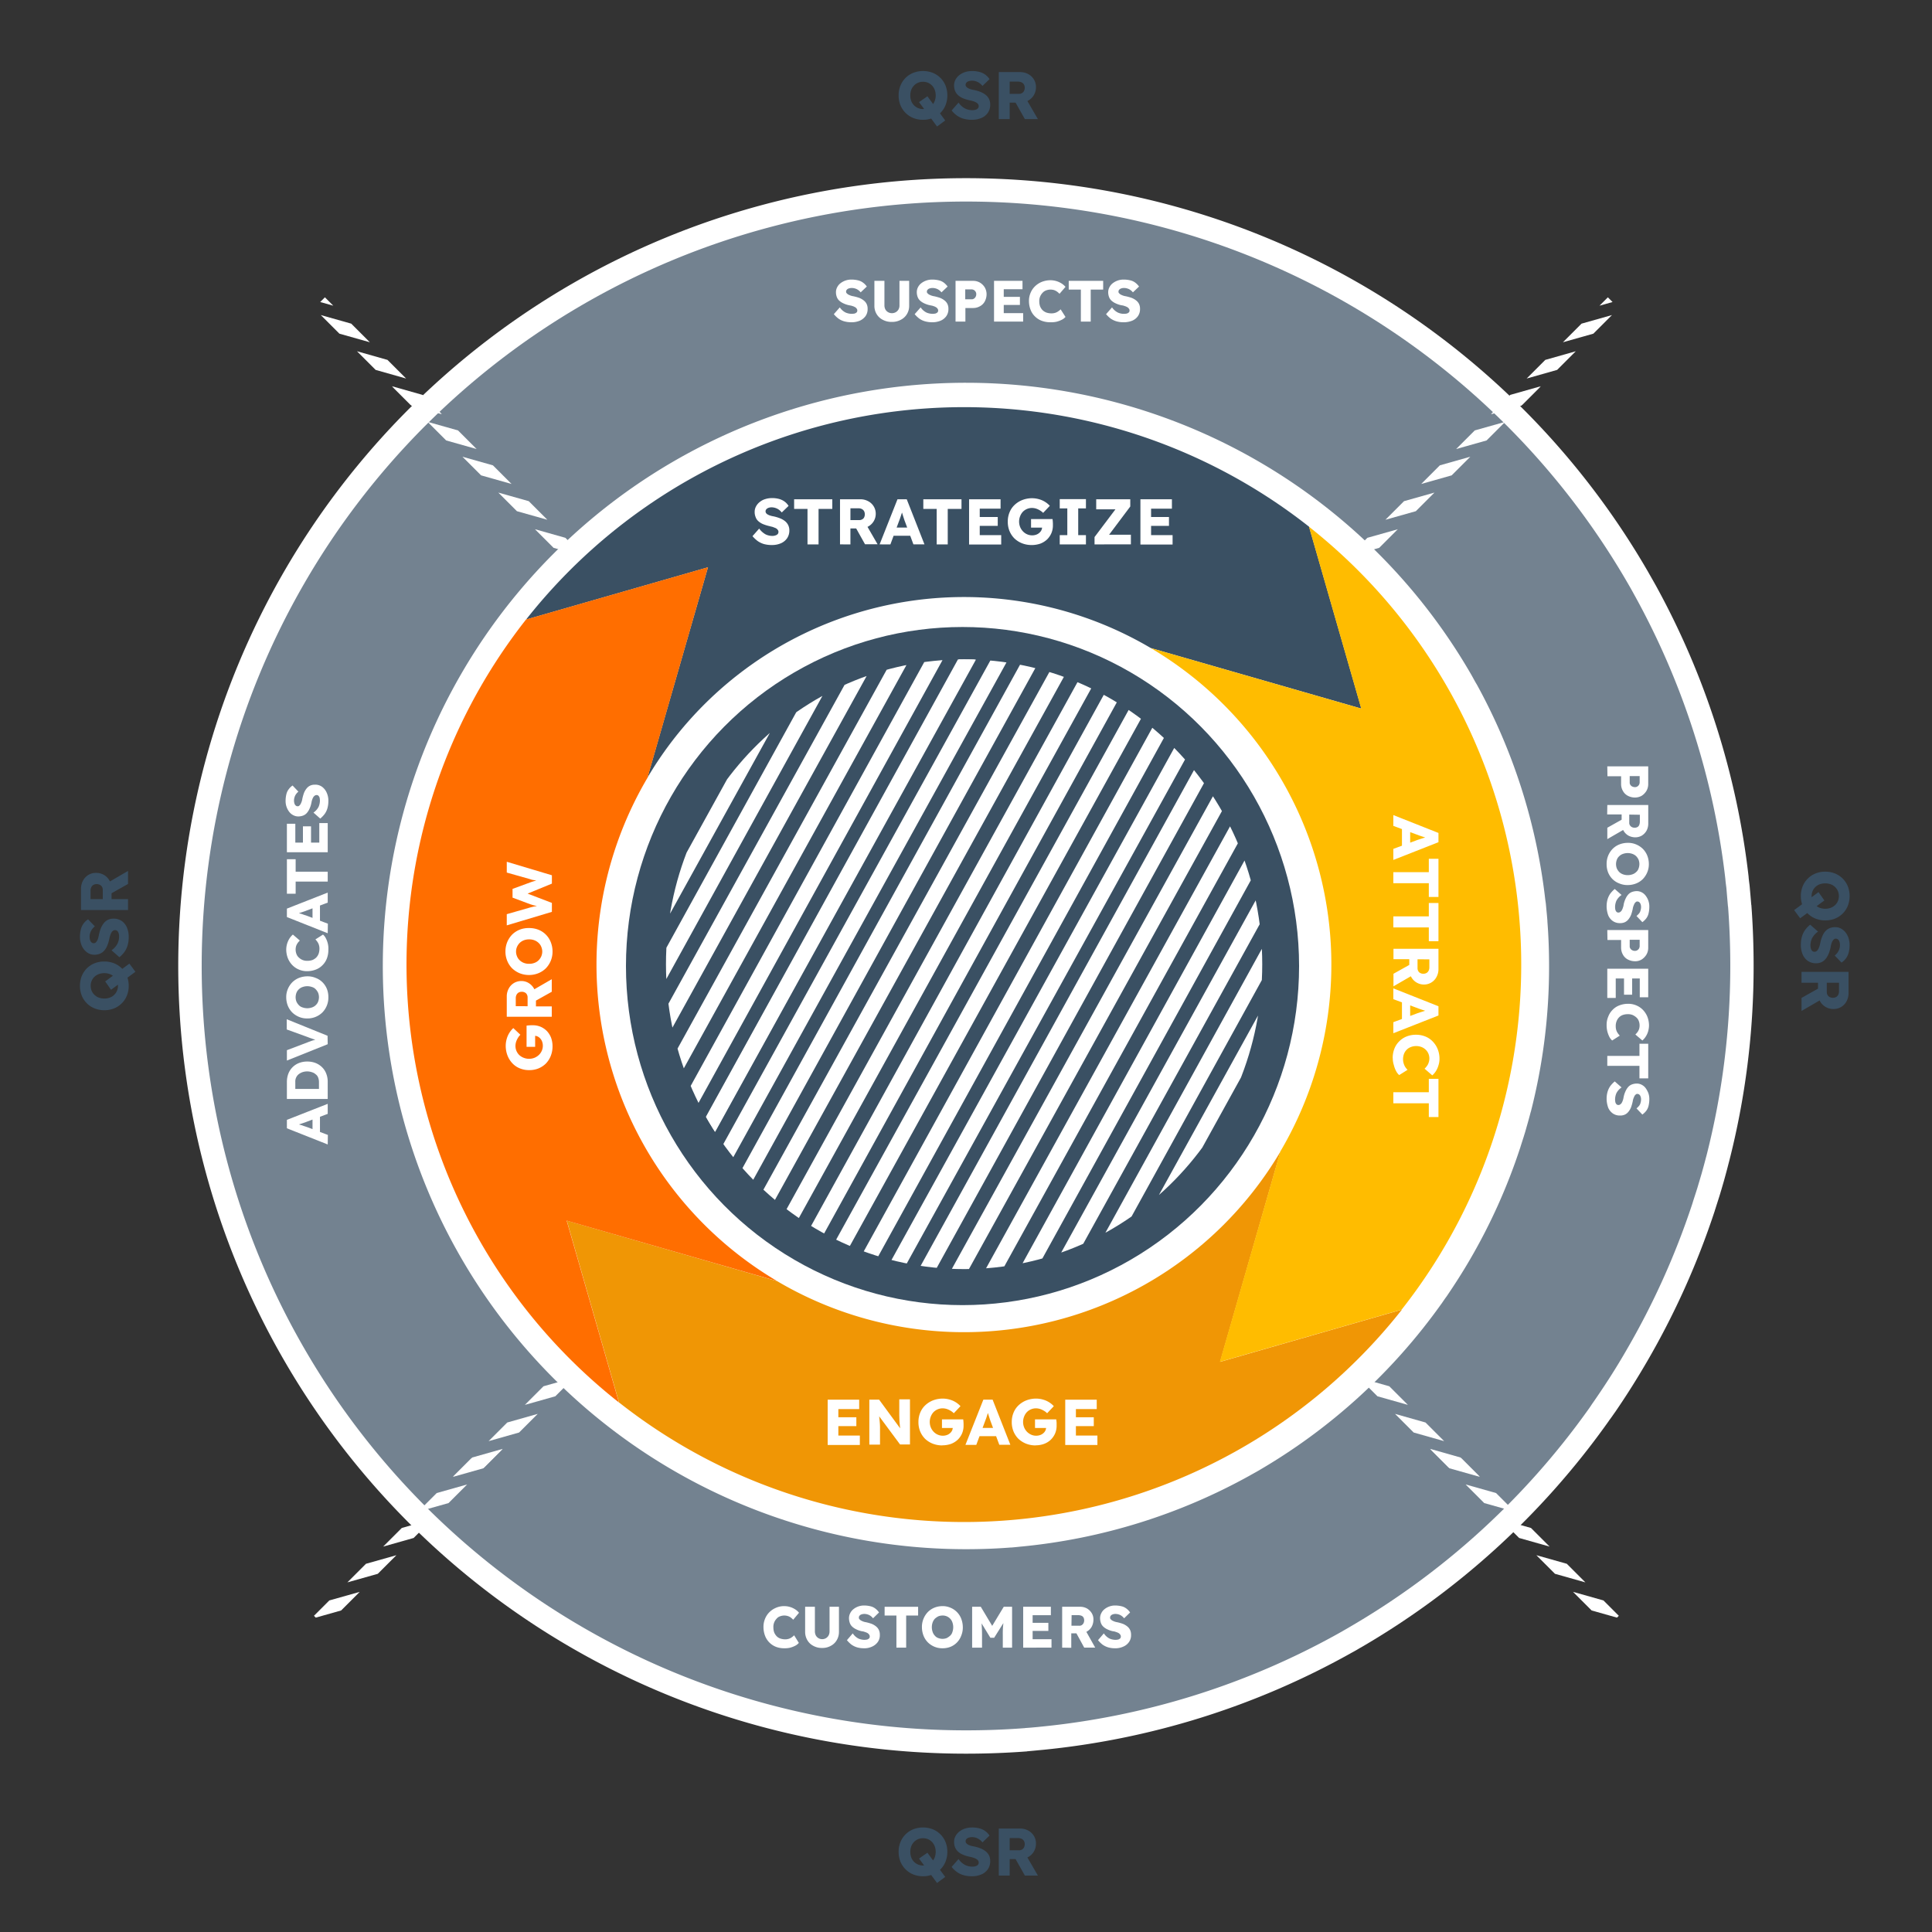 <svg xmlns="http://www.w3.org/2000/svg" xmlns:xlink="http://www.w3.org/1999/xlink" width="287.541" height="287.541" viewBox="0 0 287.541 287.541">
  <rect x="0" y="0" width="287.541" height="287.541" fill="#333333" stroke="none"/>
  <defs>
    <clipPath id="clip-path">
      <path id="Path_33879" data-name="Path 33879" d="M322.563,418.961c0,25.059,19.865,45.374,44.371,45.374s44.371-20.315,44.371-45.374-19.866-45.374-44.371-45.374-44.371,20.315-44.371,45.374" transform="translate(-322.563 -373.587)" fill="none"/>
    </clipPath>
    <clipPath id="clip-path-2">
      <rect id="Rectangle_527" data-name="Rectangle 527" width="2.303" height="53.855" fill="none"/>
    </clipPath>
  </defs>
  <g id="flywheel" transform="translate(12700.713 16920.891)">
    <circle id="Ellipse_160" data-name="Ellipse 160" cx="143.771" cy="143.771" r="143.771" transform="translate(-12700.713 -16920.891)" fill="none"/>
    <path id="Path_33695" data-name="Path 33695" d="M128.446,233.911a117.529,117.529,0,0,0,45.919-14.328c.263-.153.525-.285.788-.438.286-.153.548-.329.833-.481a117.567,117.567,0,0,0,36.674-33.388c.175-.241.329-.482.5-.7.241-.329.459-.657.7-.987,1.665-2.431,3.242-4.929,4.754-7.536a117.872,117.872,0,0,0,10.011-22.258c.044-.11.066-.242.11-.35.2-.635.416-1.293.613-1.928.11-.329.2-.679.307-1.008.131-.46.263-.9.393-1.358.242-.877.482-1.753.7-2.629,0-.022.021-.044.021-.066a117.033,117.033,0,0,0,3.681-29.247c0-3.024-.109-6-.329-8.961a.277.277,0,0,0-.022-.131c-.065-.789-.131-1.556-.2-2.323-.022-.285-.044-.569-.088-.855-.044-.35-.088-.678-.11-1.03a117.681,117.681,0,0,0-13.758-43.224c-.066-.13-.154-.262-.219-.393-.308-.547-.614-1.074-.921-1.622A117.241,117.241,0,1,0,117.229,234.459q4.5,0,8.938-.329a.374.374,0,0,0,.154-.022c.723-.065,1.424-.131,2.125-.2" transform="translate(-12674.171 -16894.35)" fill="#fff"/>
    <path id="Path_33696" data-name="Path 33696" d="M126.261,228.616a113.95,113.95,0,0,0,44.553-13.9c.259-.151.517-.281.754-.431.258-.151.539-.3.819-.474a113.841,113.841,0,0,0,35.59-32.4c.173-.237.323-.453.474-.689.215-.323.452-.646.668-.969,1.615-2.349,3.167-4.783,4.61-7.3a114.683,114.683,0,0,0,9.716-21.587c.043-.108.065-.215.108-.345.193-.625.409-1.25.6-1.875.108-.323.194-.646.3-.991.13-.431.259-.884.388-1.314.238-.841.474-1.7.689-2.542,0-.022.022-.043.022-.065a114,114,0,0,0,3.576-28.373c0-2.93-.107-5.817-.323-8.7a.274.274,0,0,0-.022-.13q-.1-1.131-.193-2.262c-.022-.28-.043-.56-.086-.84-.043-.323-.086-.668-.108-.991a114.3,114.3,0,0,0-13.357-41.946c-.064-.13-.15-.258-.215-.388-.28-.517-.581-1.056-.884-1.573a113.766,113.766,0,1,0-98.563,170.607c2.909,0,5.817-.108,8.661-.324a.383.383,0,0,0,.151-.021c.711-.043,1.379-.108,2.068-.173" transform="translate(-12672.321 -16892.5)" fill="#738290"/>
    <path id="Path_33697" data-name="Path 33697" d="M113.777,191.874a87.148,87.148,0,0,0,34-10.6c.191-.114.382-.21.574-.325.21-.114.421-.229.612-.344a87.26,87.26,0,0,0,27.167-24.718c.134-.173.249-.344.364-.517.172-.249.344-.5.516-.727,1.224-1.8,2.411-3.654,3.52-5.567a86.488,86.488,0,0,0,7.4-16.473,1.736,1.736,0,0,0,.077-.249l.459-1.434.23-.746c.1-.344.191-.67.287-1.014.191-.65.364-1.3.535-1.951,0-.019,0-.038.019-.038a86.911,86.911,0,0,0,2.717-21.657c0-2.238-.077-4.438-.249-6.639v-.1c-.038-.574-.1-1.148-.153-1.721l-.058-.631c-.019-.249-.058-.517-.1-.766a86.849,86.849,0,0,0-10.178-32.046c-.058-.1-.115-.191-.172-.287-.23-.4-.44-.8-.67-1.205a86.8,86.8,0,1,0-75.207,130.154c2.219,0,4.438-.077,6.619-.249h.115c.516-.038,1.052-.1,1.569-.153" transform="translate(-12662.416 -16882.596)" fill="#fff"/>
    <g id="Group_722" data-name="Group 722" transform="translate(-12587.086 -16681.941)">
      <path id="Path_33698" data-name="Path 33698" d="M99.6,237.758a3.336,3.336,0,0,1-1.217-.217,2.849,2.849,0,0,1-1.615-1.64,3.654,3.654,0,0,1-.234-1.278,3.071,3.071,0,0,1,.234-1.254,2.889,2.889,0,0,1,.656-.989,3.081,3.081,0,0,1,.982-.651,3,3,0,0,1,1.241-.241,2.981,2.981,0,0,1,1.568.457,2.189,2.189,0,0,1,.608.531l-.865,1.037a2.528,2.528,0,0,0-.375-.338,1.548,1.548,0,0,0-.444-.216,1.78,1.78,0,0,0-.515-.073,1.736,1.736,0,0,0-.632.121,1.122,1.122,0,0,0-.515.362,1.743,1.743,0,0,0-.468,1.3,2.216,2.216,0,0,0,.117.723,1.836,1.836,0,0,0,.351.554,1.35,1.35,0,0,0,.561.363,2.326,2.326,0,0,0,.726.12,1.759,1.759,0,0,0,.514-.073,1.5,1.5,0,0,0,.445-.216,2.435,2.435,0,0,0,.374-.313l.7,1.133a1.767,1.767,0,0,1-.561.434,3.686,3.686,0,0,1-.772.289,3.4,3.4,0,0,1-.866.073" transform="translate(-96.532 -231.396)" fill="#fff"/>
      <path id="Path_33699" data-name="Path 33699" d="M105.139,237.71a2.587,2.587,0,0,1-1.311-.314,2.176,2.176,0,0,1-.889-.845,2.4,2.4,0,0,1-.328-1.231v-3.74h1.452v3.667a1.353,1.353,0,0,0,.14.6,1.113,1.113,0,0,0,.4.41,1.07,1.07,0,0,0,.539.144,1.1,1.1,0,0,0,.562-.144,1.112,1.112,0,0,0,.4-.41,1.281,1.281,0,0,0,.14-.6v-3.667h1.4v3.74a2.4,2.4,0,0,1-.328,1.231,2.175,2.175,0,0,1-.889.845,2.5,2.5,0,0,1-1.288.314" transform="translate(-96.409 -231.394)" fill="#fff"/>
      <path id="Path_33700" data-name="Path 33700" d="M110.851,237.76a3.591,3.591,0,0,1-1.053-.145,2.884,2.884,0,0,1-.819-.41,4.241,4.241,0,0,1-.656-.65l.866-1.012a2.241,2.241,0,0,0,.843.771,2.286,2.286,0,0,0,.89.192,2.513,2.513,0,0,0,.421-.048.806.806,0,0,0,.281-.168.392.392,0,0,0,.094-.29.416.416,0,0,0-.07-.241,1.155,1.155,0,0,0-.164-.192.888.888,0,0,0-.257-.145c-.094-.048-.21-.072-.328-.121a1.809,1.809,0,0,0-.351-.072,3.432,3.432,0,0,1-.843-.289,2.3,2.3,0,0,1-.609-.41,1.388,1.388,0,0,1-.351-.555,2.193,2.193,0,0,1-.116-.7,1.6,1.6,0,0,1,.187-.747,1.721,1.721,0,0,1,.492-.6,2.5,2.5,0,0,1,1.545-.531,3.973,3.973,0,0,1,1.006.121,1.868,1.868,0,0,1,.726.361,2.263,2.263,0,0,1,.514.554l-.889.868a1.785,1.785,0,0,0-.375-.361,1.494,1.494,0,0,0-.444-.216,1.578,1.578,0,0,0-.468-.073,1.322,1.322,0,0,0-.445.073.579.579,0,0,0-.281.192.391.391,0,0,0-.094.289.284.284,0,0,0,.094.242,1.019,1.019,0,0,0,.234.192c.094.048.211.1.327.145a1.943,1.943,0,0,0,.4.1,7.06,7.06,0,0,1,.843.241,2.528,2.528,0,0,1,.655.385,1.484,1.484,0,0,1,.421.531,1.645,1.645,0,0,1,.141.723,1.716,1.716,0,0,1-.3,1.06,2.1,2.1,0,0,1-.819.675,2.748,2.748,0,0,1-1.241.265" transform="translate(-95.9 -231.398)" fill="#fff"/>
      <path id="Path_33701" data-name="Path 33701" d="M115.4,237.663v-4.778h-1.756v-1.3h4.986v1.3h-1.779v4.778Z" transform="translate(-95.613 -231.394)" fill="#fff"/>
      <path id="Path_33702" data-name="Path 33702" d="M121.965,237.758a3,3,0,0,1-1.241-.242,3.093,3.093,0,0,1-.959-.651,2.953,2.953,0,0,1-.633-.989,3.519,3.519,0,0,1-.234-1.254,3.157,3.157,0,0,1,.234-1.254,3.2,3.2,0,0,1,.633-.988,2.958,2.958,0,0,1,.959-.651,3.223,3.223,0,0,1,1.217-.242,2.888,2.888,0,0,1,1.217.242,2.888,2.888,0,0,1,1.592,1.639,3.6,3.6,0,0,1,.234,1.254,3.152,3.152,0,0,1-.234,1.254,2.837,2.837,0,0,1-1.592,1.664,3.1,3.1,0,0,1-1.194.218m0-1.4a1.734,1.734,0,0,0,.632-.121,2.424,2.424,0,0,0,.515-.361,1.2,1.2,0,0,0,.328-.554,2.144,2.144,0,0,0,0-1.4,1.443,1.443,0,0,0-.328-.555,1.509,1.509,0,0,0-1.147-.481,1.734,1.734,0,0,0-.632.12,2.535,2.535,0,0,0-.515.362,1.653,1.653,0,0,0-.327.555,2.144,2.144,0,0,0,0,1.4,1.433,1.433,0,0,0,.327.554,1.127,1.127,0,0,0,.515.361,1.836,1.836,0,0,0,.632.121" transform="translate(-95.314 -231.396)" fill="#fff"/>
      <path id="Path_33703" data-name="Path 33703" d="M125.987,237.663v-6.082h1.288l2.153,3.6h-.912l2.176-3.6h1.241v6.082h-1.381v-1.882a12.789,12.789,0,0,1,.047-1.4c.047-.41.07-.82.141-1.255l.163.459-1.637,2.607H128.7l-1.592-2.607.164-.459a9.967,9.967,0,0,1,.14,1.207c.024.41.047.893.047,1.449v1.882Z" transform="translate(-94.931 -231.394)" fill="#fff"/>
      <path id="Path_33704" data-name="Path 33704" d="M133.236,237.663v-6.082h4.12v1.255h-2.715v3.572h2.809v1.255Zm.68-3.693h3.066v1.207h-3.066Z" transform="translate(-94.581 -231.394)" fill="#fff"/>
      <path id="Path_33705" data-name="Path 33705" d="M138.558,237.662v-6.081H141.2a2.105,2.105,0,0,1,1.03.241,2.046,2.046,0,0,1,.725.7,1.777,1.777,0,0,1,.257.989,2.264,2.264,0,0,1-.257,1.038,1.936,1.936,0,0,1-.725.724,1.886,1.886,0,0,1-1.03.265h-1.287v2.148Zm1.382-3.258h1.17a.624.624,0,0,0,.374-.1.758.758,0,0,0,.257-.289.943.943,0,0,0,0-.82.6.6,0,0,0-.281-.265,1.239,1.239,0,0,0-.468-.1h-1.029Zm1.9,3.258-1.5-2.751,1.474-.218,1.662,2.969Z" transform="translate(-94.102 -231.394)" fill="#fff"/>
      <path id="Path_33706" data-name="Path 33706" d="M146.316,237.76a3.48,3.48,0,0,1-1.053-.145,2.881,2.881,0,0,1-.819-.41,4.244,4.244,0,0,1-.656-.65l.866-1.012a2.241,2.241,0,0,0,.843.771,2.287,2.287,0,0,0,.89.192,2.258,2.258,0,0,0,.421-.048.8.8,0,0,0,.28-.168.392.392,0,0,0,.094-.29.416.416,0,0,0-.07-.241,1.141,1.141,0,0,0-.164-.192.885.885,0,0,0-.257-.145c-.094-.048-.21-.072-.327-.121a1.809,1.809,0,0,0-.351-.072,3.436,3.436,0,0,1-.843-.289,2.3,2.3,0,0,1-.609-.41,1.388,1.388,0,0,1-.351-.555,2.191,2.191,0,0,1-.116-.7,1.613,1.613,0,0,1,.187-.747,1.72,1.72,0,0,1,.492-.6,2.47,2.47,0,0,1,.7-.386,2.381,2.381,0,0,1,.843-.145,3.971,3.971,0,0,1,1.006.121,1.868,1.868,0,0,1,.726.361,2.265,2.265,0,0,1,.514.554l-.889.868a1.782,1.782,0,0,0-.375-.361,1.494,1.494,0,0,0-.444-.216,1.578,1.578,0,0,0-.468-.073,1.1,1.1,0,0,0-.422.073.579.579,0,0,0-.281.192.391.391,0,0,0-.094.289.284.284,0,0,0,.094.242,1,1,0,0,0,.234.192c.094.048.21.1.327.145a1.944,1.944,0,0,0,.4.1,7.054,7.054,0,0,1,.843.241,2.525,2.525,0,0,1,.655.385,1.5,1.5,0,0,1,.421.531,1.646,1.646,0,0,1,.141.723,1.715,1.715,0,0,1-.3,1.06,1.941,1.941,0,0,1-.819.675,2.847,2.847,0,0,1-1.264.265" transform="translate(-93.996 -231.398)" fill="#fff"/>
    </g>
    <g id="Group_721" data-name="Group 721" transform="translate(-12461.596 -16806.834)">
      <path id="Path_33707" data-name="Path 33707" d="M230.594,98.552h6.092v2.634a2,2,0,0,1-.266,1.016,2.241,2.241,0,0,1-.7.725,2.059,2.059,0,0,1-1.016.266,2.315,2.315,0,0,1-1.063-.266,1.752,1.752,0,0,1-.726-.725,1.994,1.994,0,0,1-.266-1.016v-1.16h-2.03ZM233.93,100v.967a.556.556,0,0,0,.1.338.641.641,0,0,0,.266.241,1.016,1.016,0,0,0,.387.1.658.658,0,0,0,.387-.1.77.77,0,0,0,.242-.241.805.805,0,0,0,.1-.338V100Z" transform="translate(-230.497 -98.552)" fill="#fff"/>
      <path id="Path_33708" data-name="Path 33708" d="M230.6,104.012h6.092v2.731a2.228,2.228,0,0,1-.241,1.063,2.085,2.085,0,0,1-.7.749,1.953,1.953,0,0,1-.991.267,2.215,2.215,0,0,1-1.04-.267,1.969,1.969,0,0,1-.725-.749,1.994,1.994,0,0,1-.265-1.063v-1.33h-2.152Zm0,3.383,2.755-1.547.218,1.523-2.974,1.717Zm3.263-1.958v1.209a.657.657,0,0,0,.1.387.756.756,0,0,0,.29.266.92.92,0,0,0,.822,0,.608.608,0,0,0,.266-.29,1.317,1.317,0,0,0,.1-.484v-1.063Z" transform="translate(-230.498 -98.259)" fill="#fff"/>
      <path id="Path_33709" data-name="Path 33709" d="M230.5,112.522a3.169,3.169,0,0,1,.895-2.272,2.951,2.951,0,0,1,.991-.653,3.437,3.437,0,0,1,1.257-.241,3.079,3.079,0,0,1,1.257.241,3.2,3.2,0,0,1,.99.653,3.064,3.064,0,0,1,.652.99,3.42,3.42,0,0,1,.242,1.257,3.064,3.064,0,0,1-.242,1.257,3.218,3.218,0,0,1-.652.992,2.948,2.948,0,0,1-.99.652,3.421,3.421,0,0,1-1.257.241,3.08,3.08,0,0,1-1.257-.241,2.836,2.836,0,0,1-1.016-.652,2.966,2.966,0,0,1-.652-.992,3.288,3.288,0,0,1-.218-1.233m1.4,0a1.838,1.838,0,0,0,.121.652,1.885,1.885,0,0,0,.362.532,1.631,1.631,0,0,0,.555.338,2.09,2.09,0,0,0,1.4,0,1.441,1.441,0,0,0,.556-.338,1.172,1.172,0,0,0,.362-.532,1.942,1.942,0,0,0,.12-.652,1.835,1.835,0,0,0-.12-.652,1.906,1.906,0,0,0-.362-.532,1.643,1.643,0,0,0-.556-.338,2.091,2.091,0,0,0-1.4,0,1.426,1.426,0,0,0-.555.338,1.306,1.306,0,0,0-.362.532,1.838,1.838,0,0,0-.121.652" transform="translate(-230.502 -97.972)" fill="#fff"/>
      <path id="Path_33710" data-name="Path 33710" d="M230.5,118.482a3.7,3.7,0,0,1,.145-1.087,3.012,3.012,0,0,1,.411-.846,4.308,4.308,0,0,1,.652-.678l1.016.895a2.287,2.287,0,0,0-.774.87,2.422,2.422,0,0,0-.193.919,2.392,2.392,0,0,0,.049.435.859.859,0,0,0,.168.29.387.387,0,0,0,.291.1.409.409,0,0,0,.241-.073,1.215,1.215,0,0,0,.194-.17,2.747,2.747,0,0,0,.144-.265c.048-.1.073-.217.121-.338a1.925,1.925,0,0,0,.073-.362,3.671,3.671,0,0,1,.29-.87,2.372,2.372,0,0,1,.411-.629,1.4,1.4,0,0,1,.556-.363,2.15,2.15,0,0,1,.7-.12,1.578,1.578,0,0,1,.749.193,1.676,1.676,0,0,1,.581.508,2.628,2.628,0,0,1,.531,1.6,4.274,4.274,0,0,1-.12,1.039,1.967,1.967,0,0,1-.363.75,2.883,2.883,0,0,1-.555.531l-.87-.918a2.921,2.921,0,0,0,.387-.388,1.125,1.125,0,0,0,.217-.458,1.674,1.674,0,0,0,.073-.484,1.166,1.166,0,0,0-.073-.435.6.6,0,0,0-.193-.29.423.423,0,0,0-.29-.1.281.281,0,0,0-.242.1.647.647,0,0,0-.193.241c-.048.1-.1.217-.145.338a2.062,2.062,0,0,0-.1.411,7.268,7.268,0,0,1-.241.87,2.6,2.6,0,0,1-.387.676,1.507,1.507,0,0,1-.532.435,1.609,1.609,0,0,1-.725.145,1.806,1.806,0,0,1-1.087-.314,1.993,1.993,0,0,1-.678-.846,4.045,4.045,0,0,1-.241-1.306" transform="translate(-230.502 -97.622)" fill="#fff"/>
      <path id="Path_33711" data-name="Path 33711" d="M230.594,121.675h6.092v2.634a2,2,0,0,1-.266,1.016,2.242,2.242,0,0,1-.7.725,1.833,1.833,0,0,1-1.016.266,2.315,2.315,0,0,1-1.063-.266,1.751,1.751,0,0,1-.726-.725,2.132,2.132,0,0,1-.266-1.016v-1.16h-2.03Zm3.336,1.45v.967a.556.556,0,0,0,.1.338.641.641,0,0,0,.266.241.71.71,0,0,0,.387.1.657.657,0,0,0,.387-.1.77.77,0,0,0,.242-.241.805.805,0,0,0,.1-.338v-.967Z" transform="translate(-230.497 -97.311)" fill="#fff"/>
      <path id="Path_33712" data-name="Path 33712" d="M230.594,127.135h6.092v4.254h-1.257v-2.8h-3.577v2.9h-1.257Zm2.49.7h1.209V131h-1.209Z" transform="translate(-230.497 -97.018)" fill="#fff"/>
      <path id="Path_33713" data-name="Path 33713" d="M230.5,135.256a3.079,3.079,0,0,1,.241-1.257,2.83,2.83,0,0,1,.653-1.015,2.719,2.719,0,0,1,.991-.653,3.571,3.571,0,0,1,1.281-.241,3,3,0,0,1,1.257.241,2.9,2.9,0,0,1,.992.678,3.189,3.189,0,0,1,.652,1.015,3.653,3.653,0,0,1,.241,1.281,3.3,3.3,0,0,1-.12.846,2.788,2.788,0,0,1-.339.773,2.611,2.611,0,0,1-.531.628l-1.04-.894a2.6,2.6,0,0,0,.339-.388,1.86,1.86,0,0,0,.217-.434,1.887,1.887,0,0,0,.073-.532,1.841,1.841,0,0,0-.121-.653,1.3,1.3,0,0,0-.362-.531,2.17,2.17,0,0,0-.556-.362,1.8,1.8,0,0,0-.749-.121,2.164,2.164,0,0,0-.725.121,1.489,1.489,0,0,0-.556.362,1.715,1.715,0,0,0-.362.58,1.975,1.975,0,0,0-.12.75,1.918,1.918,0,0,0,.072.531,1.6,1.6,0,0,0,.218.459,2.423,2.423,0,0,0,.314.387l-1.136.725a1.821,1.821,0,0,1-.435-.58,3.892,3.892,0,0,1-.29-.8,3.813,3.813,0,0,1-.1-.919" transform="translate(-230.502 -96.751)" fill="#fff"/>
      <path id="Path_33714" data-name="Path 33714" d="M230.595,139.546h4.786v-1.813h1.306v5.15H235.38V141.02h-4.786Z" transform="translate(-230.497 -96.449)" fill="#fff"/>
      <path id="Path_33715" data-name="Path 33715" d="M230.5,145.666a3.7,3.7,0,0,1,.145-1.088,3.013,3.013,0,0,1,.411-.846,4.318,4.318,0,0,1,.652-.678l1.016.895a2.287,2.287,0,0,0-.774.87,2.422,2.422,0,0,0-.193.919,2.393,2.393,0,0,0,.049.435.86.86,0,0,0,.168.29.387.387,0,0,0,.291.1.408.408,0,0,0,.241-.073,1.229,1.229,0,0,0,.194-.17,2.775,2.775,0,0,0,.144-.266c.048-.1.073-.217.121-.338.025-.121.049-.242.073-.362a3.673,3.673,0,0,1,.29-.871,2.372,2.372,0,0,1,.411-.629,1.4,1.4,0,0,1,.556-.362,2.151,2.151,0,0,1,.7-.12,1.578,1.578,0,0,1,.749.193,1.675,1.675,0,0,1,.581.508,3.492,3.492,0,0,1,.387.725,2.652,2.652,0,0,1,.144.87,4.273,4.273,0,0,1-.12,1.039,1.967,1.967,0,0,1-.363.75,2.88,2.88,0,0,1-.555.531l-.87-.918a2.927,2.927,0,0,0,.387-.388,1.125,1.125,0,0,0,.217-.458,1.675,1.675,0,0,0,.073-.484,1.167,1.167,0,0,0-.073-.435.6.6,0,0,0-.193-.29.423.423,0,0,0-.29-.1.281.281,0,0,0-.242.1.645.645,0,0,0-.193.241c-.048.1-.1.217-.145.338a2.061,2.061,0,0,0-.1.411,7.275,7.275,0,0,1-.241.87,2.6,2.6,0,0,1-.387.676,1.5,1.5,0,0,1-.532.435,1.608,1.608,0,0,1-.725.145,1.805,1.805,0,0,1-1.087-.314,1.992,1.992,0,0,1-.678-.846,4.044,4.044,0,0,1-.241-1.305" transform="translate(-230.502 -96.163)" fill="#fff"/>
    </g>
    <g id="Group_719" data-name="Group 719" transform="translate(-12658.208 -16804.102)">
      <path id="Path_33716" data-name="Path 33716" d="M14.953,149.106,8.878,146.7v-1.254l6.075-2.386v1.494l-3.085,1.158c-.121.048-.242.1-.386.144l-.434.145-.434.145c-.145.047-.265.071-.386.12V146a2.939,2.939,0,0,1,.434.121,3.869,3.869,0,0,0,.41.12c.144.048.265.1.41.145l.434.145,3.061,1.157ZM13.8,147.973l-1.109-.458v-2.8l1.109-.458Z" transform="translate(-8.684 -95.564)" fill="#fff"/>
      <path id="Path_33717" data-name="Path 33717" d="M14.953,142.637H8.878v-2.531a3.463,3.463,0,0,1,.216-1.229,2.765,2.765,0,0,1,1.591-1.591,3.282,3.282,0,0,1,1.23-.217,3.372,3.372,0,0,1,1.23.217,2.9,2.9,0,0,1,.965.626,2.682,2.682,0,0,1,.626.965,3.279,3.279,0,0,1,.216,1.229Zm-1.013-1.494-.289.193v-1.23a1.838,1.838,0,0,0-.121-.651,1.037,1.037,0,0,0-.362-.482,1.4,1.4,0,0,0-.555-.313,2.223,2.223,0,0,0-1.446,0,2.094,2.094,0,0,0-.555.313,1.389,1.389,0,0,0-.482,1.134v1.253l-.289-.216Z" transform="translate(-8.684 -95.868)" fill="#fff"/>
      <path id="Path_33718" data-name="Path 33718" d="M14.954,134.793l-6.075,2.435v-1.543l3.11-1.181c.169-.072.338-.121.458-.169a3.234,3.234,0,0,1,.361-.121c.1-.024.242-.071.362-.1s.242-.072.41-.121v.265c-.192-.048-.362-.1-.53-.144-.145-.048-.314-.1-.482-.169-.169-.048-.362-.121-.6-.216L8.855,132.6V131.08l6.075,2.459Z" transform="translate(-8.685 -96.173)" fill="#fff"/>
      <path id="Path_33719" data-name="Path 33719" d="M15.055,128.112a3.161,3.161,0,0,1-.892,2.266,3.152,3.152,0,0,1-2.243.892,3.07,3.07,0,0,1-1.254-.241,3.193,3.193,0,0,1-.988-.652,3.074,3.074,0,0,1-.652-.988,3.428,3.428,0,0,1-.241-1.254,3.07,3.07,0,0,1,.241-1.254,3.214,3.214,0,0,1,.652-.988,3.058,3.058,0,0,1,.988-.651A3.506,3.506,0,0,1,11.92,125a3.069,3.069,0,0,1,1.254.241,2.817,2.817,0,0,1,1.013.651,2.942,2.942,0,0,1,.65.988,3.279,3.279,0,0,1,.218,1.23m-1.4,0a1.834,1.834,0,0,0-.121-.65,1.881,1.881,0,0,0-.361-.531,1.188,1.188,0,0,0-.554-.337,2.085,2.085,0,0,0-1.4,0,1.436,1.436,0,0,0-.555.337,1.394,1.394,0,0,0-.362.531,1.941,1.941,0,0,0-.12.65,1.834,1.834,0,0,0,.12.651,1.9,1.9,0,0,0,.362.531,1.2,1.2,0,0,0,.555.337,2.085,2.085,0,0,0,1.4,0,1.425,1.425,0,0,0,.554-.337,1.382,1.382,0,0,0,.361-.531,1.942,1.942,0,0,0,.121-.651" transform="translate(-8.689 -96.482)" fill="#fff"/>
      <path id="Path_33720" data-name="Path 33720" d="M15.054,121.373a3.525,3.525,0,0,1-.216,1.254,2.8,2.8,0,0,1-.652,1.012,2.711,2.711,0,0,1-.988.652,3.556,3.556,0,0,1-1.278.241,2.993,2.993,0,0,1-1.254-.241,2.887,2.887,0,0,1-.989-.676,3.179,3.179,0,0,1-.651-1.012,3.642,3.642,0,0,1-.241-1.278,3.24,3.24,0,0,1,.12-.844,3.137,3.137,0,0,1,.338-.771,2.626,2.626,0,0,1,.53-.626l1.037.891a2.59,2.59,0,0,0-.338.387,1.854,1.854,0,0,0-.216.433,1.882,1.882,0,0,0-.073.531,1.863,1.863,0,0,0,.121.652,1.3,1.3,0,0,0,.362.53,1.818,1.818,0,0,0,.555.362,1.8,1.8,0,0,0,.747.121,2.158,2.158,0,0,0,.723-.121,1.831,1.831,0,0,0,.555-.362,1.7,1.7,0,0,0,.362-.578,2.426,2.426,0,0,0,.12-.748,1.87,1.87,0,0,0-.073-.53,1.565,1.565,0,0,0-.215-.458,2.434,2.434,0,0,0-.314-.386l1.133-.723a1.783,1.783,0,0,1,.434.578,3.286,3.286,0,0,1,.362,1.712" transform="translate(-8.689 -96.782)" fill="#fff"/>
      <path id="Path_33721" data-name="Path 33721" d="M14.953,119.192l-6.075-2.411v-1.254l6.075-2.387v1.494l-3.085,1.158c-.121.047-.242.1-.386.144l-.434.145-.434.144c-.145.048-.265.073-.386.121v-.265a2.95,2.95,0,0,1,.434.121,3.889,3.889,0,0,0,.41.12c.144.048.265.1.41.145l.434.145,3.061,1.157ZM13.8,118.035l-1.109-.458v-2.8l1.109-.458Z" transform="translate(-8.684 -97.085)" fill="#fff"/>
      <path id="Path_33722" data-name="Path 33722" d="M14.953,111.742H10.18v1.809h-1.3v-5.136h1.3v1.857h4.773Z" transform="translate(-8.684 -97.325)" fill="#fff"/>
      <path id="Path_33723" data-name="Path 33723" d="M14.953,107.639H8.878V103.4h1.254v2.8H13.7V103.3h1.254v4.339m-2.483-.7H11.265v-3.158H12.47Z" transform="translate(-8.684 -97.586)" fill="#fff"/>
      <path id="Path_33724" data-name="Path 33724" d="M15.058,100.3a3.8,3.8,0,0,1-.144,1.084,2.723,2.723,0,0,1-.411.844,4.309,4.309,0,0,1-.651.676l-1.011-.892a2.292,2.292,0,0,0,.77-.868,2.415,2.415,0,0,0,.192-.916,2.554,2.554,0,0,0-.048-.434.856.856,0,0,0-.168-.289.384.384,0,0,0-.29-.1.408.408,0,0,0-.241.072,1.26,1.26,0,0,0-.193.169,2.968,2.968,0,0,0-.144.265c-.048.1-.071.217-.121.337-.024.121-.047.242-.073.361a3.605,3.605,0,0,1-.289.868,2.387,2.387,0,0,1-.409.627,1.4,1.4,0,0,1-.556.362,2.028,2.028,0,0,1-.7.12,1.564,1.564,0,0,1-.747-.192,1.746,1.746,0,0,1-.6-.507,2.621,2.621,0,0,1-.53-1.591,4.206,4.206,0,0,1,.121-1.036,1.961,1.961,0,0,1,.362-.748,2.28,2.28,0,0,1,.555-.53l.868.915a1.759,1.759,0,0,0-.362.387,1.536,1.536,0,0,0-.218.457,1.672,1.672,0,0,0-.073.482,1.4,1.4,0,0,0,.073.458.6.6,0,0,0,.192.289.384.384,0,0,0,.289.1.279.279,0,0,0,.242-.1,1.045,1.045,0,0,0,.192-.241c.048-.1.1-.218.145-.337a1.984,1.984,0,0,0,.1-.41,7.267,7.267,0,0,1,.241-.868,2.625,2.625,0,0,1,.386-.675,1.5,1.5,0,0,1,.531-.434,1.6,1.6,0,0,1,.723-.145,1.68,1.68,0,0,1,1.06.313,2.147,2.147,0,0,1,.676.844,2.9,2.9,0,0,1,.265,1.278" transform="translate(-8.694 -97.863)" fill="#fff"/>
    </g>
    <g id="Group_720" data-name="Group 720" transform="translate(-12576.615 -16879.283)">
      <path id="Path_33725" data-name="Path 33725" d="M104.728,14.221a3.791,3.791,0,0,1-1.082-.145,2.717,2.717,0,0,1-.842-.409,4.293,4.293,0,0,1-.674-.649l.891-1.01a2.283,2.283,0,0,0,.866.77,2.41,2.41,0,0,0,.915.192,2.659,2.659,0,0,0,.433-.048.853.853,0,0,0,.288-.168.384.384,0,0,0,.1-.289.407.407,0,0,0-.072-.24,1.207,1.207,0,0,0-.169-.193,2.707,2.707,0,0,0-.264-.144c-.1-.048-.216-.072-.337-.121l-.361-.072a3.644,3.644,0,0,1-.866-.288,2.362,2.362,0,0,1-.626-.409,1.391,1.391,0,0,1-.361-.554,2.032,2.032,0,0,1-.12-.7A1.569,1.569,0,0,1,102.635,9a1.742,1.742,0,0,1,.506-.6,2.616,2.616,0,0,1,1.588-.529,4.2,4.2,0,0,1,1.034.121,1.943,1.943,0,0,1,.747.361,2.292,2.292,0,0,1,.529.553l-.914.866a1.81,1.81,0,0,0-.386-.361,1.558,1.558,0,0,0-.456-.216,1.67,1.67,0,0,0-.481-.072,1.4,1.4,0,0,0-.457.072.6.6,0,0,0-.288.192.384.384,0,0,0-.1.288.28.28,0,0,0,.1.241,1.044,1.044,0,0,0,.24.192c.1.048.217.1.337.145a2.051,2.051,0,0,0,.409.1,7.255,7.255,0,0,1,.866.24,2.59,2.59,0,0,1,.673.385,1.49,1.49,0,0,1,.433.53,1.6,1.6,0,0,1,.145.722,1.8,1.8,0,0,1-.313,1.082,2.143,2.143,0,0,1-.842.674,3.262,3.262,0,0,1-1.275.24" transform="translate(-102.129 -7.869)" fill="#fff"/>
      <path id="Path_33726" data-name="Path 33726" d="M110.486,14.164a2.725,2.725,0,0,1-1.348-.313,2.209,2.209,0,0,1-.914-.842,2.342,2.342,0,0,1-.338-1.227V8.052h1.493V11.71a1.316,1.316,0,0,0,.144.6,1.1,1.1,0,0,0,.963.553,1.155,1.155,0,0,0,.578-.144,1.125,1.125,0,0,0,.409-.409,1.182,1.182,0,0,0,.144-.6V8.052h1.444v3.73a2.341,2.341,0,0,1-.338,1.227,2.208,2.208,0,0,1-.914.842,2.694,2.694,0,0,1-1.324.313" transform="translate(-101.847 -7.861)" fill="#fff"/>
      <path id="Path_33727" data-name="Path 33727" d="M116.2,14.221a3.791,3.791,0,0,1-1.082-.145,2.717,2.717,0,0,1-.842-.409,4.289,4.289,0,0,1-.674-.649l.89-1.01a2.283,2.283,0,0,0,.866.77,2.41,2.41,0,0,0,.915.192,2.658,2.658,0,0,0,.433-.048.853.853,0,0,0,.288-.168.385.385,0,0,0,.1-.289.407.407,0,0,0-.072-.24,1.209,1.209,0,0,0-.169-.193,2.716,2.716,0,0,0-.264-.144c-.1-.048-.216-.072-.337-.121l-.361-.072a3.645,3.645,0,0,1-.866-.288,2.339,2.339,0,0,1-.625-.409,1.382,1.382,0,0,1-.362-.554,2.032,2.032,0,0,1-.12-.7A1.57,1.57,0,0,1,114.1,9a1.755,1.755,0,0,1,.506-.6,2.616,2.616,0,0,1,1.588-.529,4.2,4.2,0,0,1,1.034.121,1.944,1.944,0,0,1,.747.361,2.873,2.873,0,0,1,.529.553l-.914.866a1.828,1.828,0,0,0-.385-.361,1.576,1.576,0,0,0-.457-.216,1.669,1.669,0,0,0-.481-.072,1.4,1.4,0,0,0-.457.072.6.6,0,0,0-.289.192.384.384,0,0,0-.1.288.28.28,0,0,0,.1.241,1.043,1.043,0,0,0,.24.192c.1.048.217.1.337.145a2.05,2.05,0,0,0,.409.1,7.248,7.248,0,0,1,.866.24,2.588,2.588,0,0,1,.673.385,1.49,1.49,0,0,1,.433.53,1.6,1.6,0,0,1,.145.722,1.8,1.8,0,0,1-.313,1.082,1.986,1.986,0,0,1-.842.674,3.263,3.263,0,0,1-1.276.24" transform="translate(-101.568 -7.869)" fill="#fff"/>
      <path id="Path_33728" data-name="Path 33728" d="M119.4,14.117V8.053h2.622a1.985,1.985,0,0,1,1.011.264,2.084,2.084,0,0,1,.722.722,2.051,2.051,0,0,1,.264,1.011,2.306,2.306,0,0,1-.264,1.058,1.741,1.741,0,0,1-.722.722,2.041,2.041,0,0,1-1.011.265h-1.155v2.021Zm1.443-3.321h.963a.553.553,0,0,0,.337-.1.637.637,0,0,0,.24-.264.707.707,0,0,0,.1-.385.655.655,0,0,0-.1-.385.764.764,0,0,0-.24-.241.8.8,0,0,0-.337-.1h-.963Z" transform="translate(-101.284 -7.861)" fill="#fff"/>
      <path id="Path_33729" data-name="Path 33729" d="M124.863,14.116V8.052H129.1V9.3h-2.791v3.561h2.888v1.251Zm.7-3.681h3.152v1.2h-3.152Z" transform="translate(-101.018 -7.861)" fill="#fff"/>
      <path id="Path_33730" data-name="Path 33730" d="M132.971,14.217A3.511,3.511,0,0,1,131.72,14a2.824,2.824,0,0,1-1.011-.65,2.7,2.7,0,0,1-.649-.986,3.554,3.554,0,0,1-.241-1.275,2.97,2.97,0,0,1,.241-1.251,2.867,2.867,0,0,1,.674-.987,3.152,3.152,0,0,1,1.01-.649,3.634,3.634,0,0,1,1.275-.24,3.241,3.241,0,0,1,.842.12,3.179,3.179,0,0,1,.769.337,2.635,2.635,0,0,1,.626.53l-.891,1.035a2.531,2.531,0,0,0-.386-.338,1.808,1.808,0,0,0-.432-.216,1.866,1.866,0,0,0-.529-.072,1.841,1.841,0,0,0-.651.121,1.3,1.3,0,0,0-.529.361,1.813,1.813,0,0,0-.36.554,1.776,1.776,0,0,0-.122.746,2.155,2.155,0,0,0,.122.722,1.808,1.808,0,0,0,.36.553,1.691,1.691,0,0,0,.578.362,2.453,2.453,0,0,0,.747.12,1.866,1.866,0,0,0,.529-.072,1.557,1.557,0,0,0,.456-.216,2.419,2.419,0,0,0,.385-.313l.723,1.131a1.805,1.805,0,0,1-.578.433,3.835,3.835,0,0,1-.794.288,3.9,3.9,0,0,1-.914.072" transform="translate(-100.775 -7.865)" fill="#fff"/>
      <path id="Path_33731" data-name="Path 33731" d="M137.266,14.116V9.352h-1.805v-1.3h5.126v1.3h-1.853v4.764Z" transform="translate(-100.499 -7.861)" fill="#fff"/>
      <path id="Path_33732" data-name="Path 33732" d="M143.359,14.221a3.675,3.675,0,0,1-1.083-.145,2.993,2.993,0,0,1-.842-.409,4.3,4.3,0,0,1-.675-.649l.89-1.01a2.283,2.283,0,0,0,.866.77,2.17,2.17,0,0,0,1.348.144.855.855,0,0,0,.288-.168.385.385,0,0,0,.1-.289.407.407,0,0,0-.072-.24,1.2,1.2,0,0,0-.169-.193,2.7,2.7,0,0,0-.264-.144c-.1-.048-.216-.072-.337-.121a1.929,1.929,0,0,0-.361-.072,3.647,3.647,0,0,1-.866-.288,2.358,2.358,0,0,1-.626-.409,1.388,1.388,0,0,1-.361-.554,2.033,2.033,0,0,1-.12-.7A1.571,1.571,0,0,1,141.265,9a1.743,1.743,0,0,1,.506-.6,2.619,2.619,0,0,1,.721-.385,2.536,2.536,0,0,1,.866-.144,4.2,4.2,0,0,1,1.034.121,1.942,1.942,0,0,1,.747.361,2.871,2.871,0,0,1,.529.553l-.914.866a1.808,1.808,0,0,0-.386-.361,1.56,1.56,0,0,0-.456-.216,1.67,1.67,0,0,0-.481-.072,1.162,1.162,0,0,0-.433.072.6.6,0,0,0-.288.192.384.384,0,0,0-.1.288.28.28,0,0,0,.1.241,1.016,1.016,0,0,0,.24.192c.1.048.216.1.337.145a2.049,2.049,0,0,0,.409.1,7.24,7.24,0,0,1,.866.24,2.584,2.584,0,0,1,.673.385,1.5,1.5,0,0,1,.433.53,1.6,1.6,0,0,1,.145.722,1.8,1.8,0,0,1-.313,1.082,1.985,1.985,0,0,1-.842.674,3.468,3.468,0,0,1-1.3.24" transform="translate(-100.24 -7.869)" fill="#fff"/>
    </g>
    <g id="Group_714" data-name="Group 714" transform="translate(-12640.211 -16860.293)">
      <path id="Path_33734" data-name="Path 33734" d="M60.288,75.616a54.72,54.72,0,0,1,74.925-19.3l31.335,9.009L158.77,38.257A83,83,0,0,0,42.233,52.078L69.3,44.3Z" transform="translate(-24.44 -20.463)" fill="#3a5063"/>
      <path id="Path_33735" data-name="Path 33735" d="M155.911,156.705A54.7,54.7,0,0,1,81,176.01L49.689,167l7.778,27.064a82.981,82.981,0,0,0,116.518-13.821l-27.064,7.778Z" transform="translate(-25.834 -45.932)" fill="#f09605"/>
      <path id="Path_33736" data-name="Path 33736" d="M180.124,42.348,187.9,69.412,156.567,60.4a54.723,54.723,0,0,1,19.3,74.925l-9.009,31.316,27.064-7.778a83,83,0,0,0-13.8-116.518" transform="translate(-45.813 -24.554)" fill="#ffbc00"/>
      <path id="Path_33737" data-name="Path 33737" d="M75.5,156A54.711,54.711,0,0,1,56.216,81.093l9.009-31.335L38.142,57.536A83,83,0,0,0,51.963,174.072l-7.779-27.064Z" transform="translate(-20.348 -25.938)" fill="#ff6e00"/>
    </g>
    <g id="Group_715" data-name="Group 715" transform="translate(-12588.721 -16846.756)">
      <path id="Path_33756" data-name="Path 33756" d="M88.139,43.94a4.447,4.447,0,0,1-1.186-.153,3.284,3.284,0,0,1-.937-.459,5.143,5.143,0,0,1-.746-.708l.995-1.128a2.972,2.972,0,0,0,.957.861,2.3,2.3,0,0,0,.995.229,1.316,1.316,0,0,0,.478-.077.763.763,0,0,0,.325-.191.482.482,0,0,0,.115-.325.438.438,0,0,0-.077-.268.976.976,0,0,0-.191-.21,1.152,1.152,0,0,0-.306-.153c-.115-.038-.23-.1-.364-.133s-.268-.058-.4-.1a5.929,5.929,0,0,1-.976-.306,2.509,2.509,0,0,1-.689-.44,1.421,1.421,0,0,1-.4-.612A1.944,1.944,0,0,1,85.594,39a1.7,1.7,0,0,1,.21-.822,2.018,2.018,0,0,1,.555-.651,2.31,2.31,0,0,1,.8-.421,3.246,3.246,0,0,1,.957-.153,3.911,3.911,0,0,1,1.129.133,2.548,2.548,0,0,1,.822.4,2.271,2.271,0,0,1,.574.631l-1.014.976a2.288,2.288,0,0,0-.44-.421,1.922,1.922,0,0,0-1.033-.344,1.3,1.3,0,0,0-.5.076.8.8,0,0,0-.324.211.47.47,0,0,0-.019.593.761.761,0,0,0,.268.21,1.752,1.752,0,0,0,.383.153,2.954,2.954,0,0,0,.44.1,6.339,6.339,0,0,1,.957.287,2.838,2.838,0,0,1,.746.421,1.774,1.774,0,0,1,.478.593,1.751,1.751,0,0,1,.173.785,2.02,2.02,0,0,1-.344,1.186,2.151,2.151,0,0,1-.937.746,3.29,3.29,0,0,1-1.339.249" transform="translate(-85.269 -36.957)" fill="#fff"/>
      <path id="Path_33757" data-name="Path 33757" d="M94.691,43.879V38.6H92.7V37.164h5.682V38.6H96.336v5.28Z" transform="translate(-86.502 -36.992)" fill="#fff"/>
      <path id="Path_33758" data-name="Path 33758" d="M100.891,43.878V37.163h3.022a2.411,2.411,0,0,1,1.168.287,2.089,2.089,0,0,1,1.128,1.856,2.144,2.144,0,0,1-1.128,1.914,2.341,2.341,0,0,1-1.168.286h-1.473v2.373Zm1.55-3.615h1.32a.842.842,0,0,0,.44-.115.631.631,0,0,0,.287-.305,1.052,1.052,0,0,0-.019-.918.831.831,0,0,0-.325-.308,1.156,1.156,0,0,0-.516-.113h-1.186Zm2.181,3.615-1.7-3.042,1.665-.249,1.894,3.272h-1.856Z" transform="translate(-87.863 -36.992)" fill="#fff"/>
      <path id="Path_33759" data-name="Path 33759" d="M107.956,43.878l2.66-6.715h1.377l2.64,6.715h-1.645l-1.263-3.405c-.058-.134-.1-.287-.153-.44s-.1-.305-.154-.478-.1-.325-.153-.478a2.163,2.163,0,0,1-.115-.44l.287-.02a4.462,4.462,0,0,1-.134.479c-.057.153-.1.307-.153.46s-.1.306-.153.459-.114.307-.172.46l-1.263,3.405Zm1.263-1.282.516-1.224h3.1l.5,1.224Z" transform="translate(-89.035 -36.992)" fill="#fff"/>
      <path id="Path_33760" data-name="Path 33760" d="M117.746,43.879V38.6h-1.99V37.164h5.682V38.6h-2.047v5.28Z" transform="translate(-90.33 -36.992)" fill="#fff"/>
      <path id="Path_33761" data-name="Path 33761" d="M123.923,43.878V37.164h4.687v1.4h-3.1V42.5h3.195v1.4h-4.783Zm.784-4.075h3.482v1.32h-3.482Z" transform="translate(-91.686 -36.992)" fill="#fff"/>
      <path id="Path_33762" data-name="Path 33762" d="M134.387,43.944a3.866,3.866,0,0,1-1.454-.268,3.478,3.478,0,0,1-1.129-.727,3.4,3.4,0,0,1-.727-1.109,3.644,3.644,0,0,1-.248-1.4,3.545,3.545,0,0,1,.268-1.378,3.089,3.089,0,0,1,.746-1.09,3.556,3.556,0,0,1,1.148-.727,4,4,0,0,1,1.454-.268,3.8,3.8,0,0,1,1.053.153,3.443,3.443,0,0,1,1.588.976l-.995,1.052a2.3,2.3,0,0,0-.5-.383,2.717,2.717,0,0,0-.535-.249,2.149,2.149,0,0,0-.612-.1,1.9,1.9,0,0,0-1.378.574,2.083,2.083,0,0,0-.4.651,2.192,2.192,0,0,0,0,1.607,2.116,2.116,0,0,0,.421.651,1.878,1.878,0,0,0,.631.44,1.847,1.847,0,0,0,.785.153,1.775,1.775,0,0,0,.555-.1,1.387,1.387,0,0,0,.459-.268,1.185,1.185,0,0,0,.307-.383,1.046,1.046,0,0,0,.114-.479v-.249l.21.325h-1.856V40.079h3.195c.019.077.019.173.038.287,0,.115.019.249.019.364V41a2.925,2.925,0,0,1-.229,1.187,2.97,2.97,0,0,1-.65.937,3.111,3.111,0,0,1-.995.612,4.016,4.016,0,0,1-1.282.21" transform="translate(-92.832 -36.961)" fill="#fff"/>
      <path id="Path_33763" data-name="Path 33763" d="M140.1,43.875V42.5h1.128V38.518H140.1V37.141H144v1.378H142.85V42.5H144v1.378Z" transform="translate(-94.371 -36.988)" fill="#fff"/>
      <path id="Path_33764" data-name="Path 33764" d="M146.312,43.879V42.788l3.616-4.8.574.67h-3.941V37.164h5.07v1.072l-3.6,4.8-.575-.594h4.267v1.435Z" transform="translate(-95.403 -36.992)" fill="#fff"/>
      <path id="Path_33765" data-name="Path 33765" d="M154.5,43.878V37.164h4.687v1.4h-3.1V42.5h3.2v1.4H154.5Zm.766-4.075h3.482v1.32h-3.482Z" transform="translate(-96.762 -36.992)" fill="#fff"/>
    </g>
    <g id="Group_718" data-name="Group 718" transform="translate(-12577.529 -16712.734)">
      <path id="Path_33766" data-name="Path 33766" d="M98.688,208.91V202.2h4.688v1.4h-3.1v3.941h3.2v1.4H98.688Zm.785-2.755v-1.339h3.482v1.32H99.473Z" transform="translate(-98.688 -202.042)" fill="#fff"/>
      <path id="Path_33767" data-name="Path 33767" d="M106.121,208.9v-6.715h1.454l3.52,4.8-.325-.058c-.038-.21-.057-.421-.076-.612l-.058-.574c-.019-.192-.038-.383-.038-.574s-.019-.4-.019-.631v-2.392h1.588v6.715h-1.473l-3.674-4.955.5.076c.038.306.057.575.076.785s.038.4.057.574.019.325.038.46c0,.133.019.268.019.4v2.679h-1.588Z" transform="translate(-99.922 -202.034)" fill="#fff"/>
      <path id="Path_33768" data-name="Path 33768" d="M118.443,208.976a3.864,3.864,0,0,1-1.454-.268,3.48,3.48,0,0,1-1.129-.727,3.4,3.4,0,0,1-.727-1.109,3.642,3.642,0,0,1-.249-1.4,3.547,3.547,0,0,1,.268-1.378,3.09,3.09,0,0,1,.746-1.09,3.56,3.56,0,0,1,1.148-.727,4.006,4.006,0,0,1,1.454-.268,3.8,3.8,0,0,1,1.052.153,3.5,3.5,0,0,1,.9.4,3.446,3.446,0,0,1,.689.574l-.995,1.053a2.3,2.3,0,0,0-.5-.383,2.712,2.712,0,0,0-.535-.248,2.148,2.148,0,0,0-.612-.1,1.9,1.9,0,0,0-1.378.574,2.083,2.083,0,0,0-.4.651,2.191,2.191,0,0,0,0,1.607,2.117,2.117,0,0,0,.421.651,1.88,1.88,0,0,0,.631.44,1.847,1.847,0,0,0,.785.153,1.774,1.774,0,0,0,.555-.1,1.387,1.387,0,0,0,.459-.268,1.187,1.187,0,0,0,.307-.383,1.047,1.047,0,0,0,.114-.479v-.249l.21.325h-1.817v-1.282h3.157c.019.077.019.173.038.287,0,.115.019.248.019.364v.268a2.925,2.925,0,0,1-.229,1.187,2.967,2.967,0,0,1-.651.937,3.108,3.108,0,0,1-.995.612,4.013,4.013,0,0,1-1.282.21" transform="translate(-101.376 -202.012)" fill="#fff"/>
      <path id="Path_33769" data-name="Path 33769" d="M123.281,208.91l2.66-6.715h1.376l2.64,6.715h-1.645l-1.263-3.405c-.058-.134-.1-.287-.152-.44s-.1-.306-.153-.478-.1-.325-.153-.479a2.086,2.086,0,0,1-.115-.44h.287a4.666,4.666,0,0,1-.133.479c-.058.153-.1.306-.154.459a4.257,4.257,0,0,1-.153.459c-.057.153-.114.306-.172.46l-1.263,3.405h-1.607Zm1.263-1.282.516-1.224h3.1l.5,1.224Z" transform="translate(-102.771 -202.042)" fill="#fff"/>
      <path id="Path_33770" data-name="Path 33770" d="M135.1,208.976a3.865,3.865,0,0,1-1.454-.268,3.7,3.7,0,0,1-1.129-.727,3.4,3.4,0,0,1-.727-1.109,3.643,3.643,0,0,1-.249-1.4,3.547,3.547,0,0,1,.268-1.378,3.092,3.092,0,0,1,.746-1.09,3.559,3.559,0,0,1,1.148-.727,4.006,4.006,0,0,1,1.454-.268,3.805,3.805,0,0,1,1.052.153,3.5,3.5,0,0,1,.9.4,3.45,3.45,0,0,1,.689.574l-.995,1.053a2.3,2.3,0,0,0-.5-.383,2.718,2.718,0,0,0-.535-.248,2.147,2.147,0,0,0-.612-.1,1.9,1.9,0,0,0-1.378.574,2.086,2.086,0,0,0-.4.651,2.193,2.193,0,0,0,0,1.607,2.12,2.12,0,0,0,.421.651,2.1,2.1,0,0,0,.631.44,1.847,1.847,0,0,0,.785.153,1.774,1.774,0,0,0,.555-.1,1.385,1.385,0,0,0,.459-.268,1.183,1.183,0,0,0,.307-.383,1.045,1.045,0,0,0,.114-.479v-.249l.21.325H135v-1.282h3.157c.019.077.019.173.038.287a2.321,2.321,0,0,1,.019.364v.268a2.923,2.923,0,0,1-.229,1.187,2.967,2.967,0,0,1-.65.937,2.914,2.914,0,0,1-1,.612,3.694,3.694,0,0,1-1.243.21" transform="translate(-104.142 -202.012)" fill="#fff"/>
      <path id="Path_33771" data-name="Path 33771" d="M141.082,208.91V202.2h4.688v1.4h-3.1v3.941h3.2v1.4h-4.783Zm.766-2.755v-1.339h3.482v1.32h-3.482Z" transform="translate(-105.726 -202.042)" fill="#fff"/>
    </g>
    <g id="Group_716" data-name="Group 716" transform="translate(-12493.437 -16799.582)">
      <path id="Path_33772" data-name="Path 33772" d="M201.575,95.821l6.715,2.66v1.377l-6.715,2.64v-1.645l3.405-1.263c.134-.058.287-.1.44-.152s.306-.1.478-.154.325-.1.479-.153a2.13,2.13,0,0,1,.44-.115l.019.287a4.258,4.258,0,0,1-.479-.134c-.153-.056-.306-.1-.46-.153s-.306-.1-.459-.153l-.459-.172-3.405-1.263Zm1.282,1.263,1.224.516v3.081l-1.224.5Z" transform="translate(-201.479 -95.821)" fill="#fff"/>
      <path id="Path_33773" data-name="Path 33773" d="M201.575,105.611h5.28v-1.99h1.435V109.3h-1.435v-2.047h-5.28Z" transform="translate(-201.479 -97.115)" fill="#fff"/>
      <path id="Path_33774" data-name="Path 33774" d="M201.575,113.5h5.28v-1.99h1.435v5.682h-1.435v-2.047h-5.28Z" transform="translate(-201.479 -98.425)" fill="#fff"/>
      <path id="Path_33775" data-name="Path 33775" d="M201.575,119.679h6.715V122.7a2.392,2.392,0,0,1-.287,1.168A2.084,2.084,0,0,1,206.148,125a2.144,2.144,0,0,1-1.913-1.128,2.341,2.341,0,0,1-.287-1.168v-1.473h-2.354v-1.55Zm0,3.73,3.042-1.7.249,1.664-3.272,1.894v-1.856Zm3.6-2.162v1.32a.84.84,0,0,0,.115.44.633.633,0,0,0,.306.287.9.9,0,0,0,.459.1.916.916,0,0,0,.46-.114.843.843,0,0,0,.306-.325,1.138,1.138,0,0,0,.114-.517v-1.186Z" transform="translate(-201.479 -99.781)" fill="#fff"/>
      <path id="Path_33776" data-name="Path 33776" d="M201.575,126.745l6.715,2.66v1.377l-6.715,2.64v-1.645l3.405-1.263c.134-.058.287-.1.44-.153s.306-.1.478-.153.325-.1.479-.153a2.131,2.131,0,0,1,.44-.115l.019.287a4.642,4.642,0,0,1-.479-.133c-.153-.058-.306-.1-.46-.153s-.306-.1-.459-.154l-.459-.172-3.405-1.263Zm1.282,1.263,1.224.516v3.1l-1.224.5Z" transform="translate(-201.479 -100.954)" fill="#fff"/>
      <path id="Path_33777" data-name="Path 33777" d="M201.46,138.508a3.711,3.711,0,0,1,.249-1.4,3.118,3.118,0,0,1,.727-1.109,3.212,3.212,0,0,1,1.109-.727,3.741,3.741,0,0,1,1.416-.249,3.623,3.623,0,0,1,1.378.268,3.1,3.1,0,0,1,1.089.746,3.482,3.482,0,0,1,.728,1.128,3.8,3.8,0,0,1,.268,1.416,3.105,3.105,0,0,1-.134.937,3.415,3.415,0,0,1-.364.861,2.885,2.885,0,0,1-.574.689l-1.148-.995a2.413,2.413,0,0,0,.364-.421,1.514,1.514,0,0,0,.249-.5,1.8,1.8,0,0,0,.1-.574,1.882,1.882,0,0,0-.134-.727,1.787,1.787,0,0,0-.4-.593,1.893,1.893,0,0,0-.612-.4,2.242,2.242,0,0,0-.823-.153,2.207,2.207,0,0,0-.8.153,1.7,1.7,0,0,0-.613.4,1.771,1.771,0,0,0-.4.631,2.243,2.243,0,0,0-.133.822,2.023,2.023,0,0,0,.095.594,2.091,2.091,0,0,0,.23.516,2.385,2.385,0,0,0,.343.421l-1.243.784a2.085,2.085,0,0,1-.477-.631,3.863,3.863,0,0,1-.325-.88,3.264,3.264,0,0,1-.154-1.014" transform="translate(-201.46 -102.329)" fill="#fff"/>
      <path id="Path_33778" data-name="Path 33778" d="M201.575,144.884h5.28v-1.99h1.435v5.682h-1.435V146.53h-5.28Z" transform="translate(-201.479 -103.635)" fill="#fff"/>
    </g>
    <g id="Group_717" data-name="Group 717" transform="translate(-12625.481 -16792.619)">
      <path id="Path_33779" data-name="Path 33779" d="M42.613,136.447a3.867,3.867,0,0,1-.268,1.454,3.479,3.479,0,0,1-.727,1.129,3.4,3.4,0,0,1-1.109.727,3.64,3.64,0,0,1-1.4.249,3.547,3.547,0,0,1-1.378-.268,3.091,3.091,0,0,1-1.09-.746,3.557,3.557,0,0,1-.727-1.147,4,4,0,0,1-.268-1.455,3.8,3.8,0,0,1,.153-1.053,3.443,3.443,0,0,1,.976-1.588l1.052.995a2.305,2.305,0,0,0-.383.5,2.716,2.716,0,0,0-.249.536,2.15,2.15,0,0,0-.1.612,1.9,1.9,0,0,0,.574,1.378,2.082,2.082,0,0,0,.651.4,2.191,2.191,0,0,0,1.607,0,2.115,2.115,0,0,0,.65-.421,1.876,1.876,0,0,0,.44-.631,1.846,1.846,0,0,0,.153-.785,1.775,1.775,0,0,0-.1-.554,1.4,1.4,0,0,0-.268-.46,1.194,1.194,0,0,0-.383-.306,1.047,1.047,0,0,0-.479-.114H39.7l.325-.211v1.856H38.748v-3.157c.077-.019.173-.019.287-.038.115,0,.249-.019.364-.019h.268a2.924,2.924,0,0,1,1.187.229,2.965,2.965,0,0,1,.937.65,3.109,3.109,0,0,1,.612.995,3.781,3.781,0,0,1,.21,1.243" transform="translate(-35.611 -109.011)" fill="#fff"/>
      <path id="Path_33780" data-name="Path 33780" d="M42.547,130.7H35.832V127.68a2.4,2.4,0,0,1,.287-1.168,2.086,2.086,0,0,1,1.856-1.128,2.044,2.044,0,0,1,1.129.306,2.3,2.3,0,0,1,.784.822,2.341,2.341,0,0,1,.287,1.168v1.473h2.354V130.7Zm-3.615-1.569v-1.32a.843.843,0,0,0-.115-.44.633.633,0,0,0-.306-.287.9.9,0,0,0-.46-.1.907.907,0,0,0-.459.115.822.822,0,0,0-.306.325,1.135,1.135,0,0,0-.115.516v1.186Zm3.615-2.162-3.042,1.7-.249-1.665,3.272-1.894v1.856Z" transform="translate(-35.641 -107.647)" fill="#fff"/>
      <path id="Path_33781" data-name="Path 33781" d="M42.605,119.468a3.538,3.538,0,0,1-.995,2.506,3.4,3.4,0,0,1-1.109.727,3.642,3.642,0,0,1-1.4.268,3.71,3.71,0,0,1-1.4-.268,3.606,3.606,0,0,1-1.11-.727,3.4,3.4,0,0,1-.727-1.109,3.644,3.644,0,0,1-.268-1.4,3.717,3.717,0,0,1,.268-1.4,3.613,3.613,0,0,1,.727-1.109,3.394,3.394,0,0,1,1.11-.727,3.635,3.635,0,0,1,1.4-.249,3.777,3.777,0,0,1,1.4.249,3.256,3.256,0,0,1,1.836,1.837,3.775,3.775,0,0,1,.268,1.4m-1.53.019a1.831,1.831,0,0,0-.153-.727,1.556,1.556,0,0,0-.4-.574,1.858,1.858,0,0,0-.612-.383,2.062,2.062,0,0,0-.785-.133,2.122,2.122,0,0,0-.784.133,1.852,1.852,0,0,0-.613.383,1.951,1.951,0,0,0-.4.574,1.8,1.8,0,0,0,0,1.454,1.556,1.556,0,0,0,.4.574,1.853,1.853,0,0,0,.613.383,2.055,2.055,0,0,0,.784.133,2.129,2.129,0,0,0,.785-.133,1.681,1.681,0,0,0,.612-.383,1.952,1.952,0,0,0,.4-.574,1.9,1.9,0,0,0,.153-.727" transform="translate(-35.603 -106.131)" fill="#fff"/>
      <path id="Path_33782" data-name="Path 33782" d="M42.547,111.613l-6.715,2.009v-1.665l3.539-1.014c.153-.038.325-.077.478-.115.173-.038.325-.057.46-.1q.229-.029.4-.058c.133-.019.229-.019.306-.038v.21c-.229-.037-.44-.076-.631-.1-.191-.038-.364-.057-.516-.1-.173-.038-.326-.1-.517-.153l-2.66-.994v-1.3l2.66-.976c.211-.077.4-.134.593-.192a3.014,3.014,0,0,1,.535-.114c.173-.038.344-.058.5-.077l.038.191c-.115-.019-.229-.019-.324-.038-.1,0-.193-.019-.288-.019-.1-.018-.192-.018-.287-.038s-.211-.038-.344-.058a1.988,1.988,0,0,1-.421-.115l-3.52-.995v-1.607l6.715,2.009v1.243l-3.865,1.588.019-.191,3.846,1.473Z" transform="translate(-35.641 -104.171)" fill="#fff"/>
    </g>
    <path id="Path_33901" data-name="Path 33901" d="M38.735,11.1l-2.68-3.63L37.3,6.6l2.65,3.6Zm-2.09-1a3.794,3.794,0,0,1-1.45-.27,3.445,3.445,0,0,1-1.91-1.91,3.794,3.794,0,0,1-.27-1.45,3.794,3.794,0,0,1,.27-1.45,3.445,3.445,0,0,1,1.91-1.91,4.029,4.029,0,0,1,2.9,0,3.461,3.461,0,0,1,1.15.76A3.4,3.4,0,0,1,40,5.02a3.857,3.857,0,0,1,.265,1.45A3.868,3.868,0,0,1,40,7.915a3.386,3.386,0,0,1-.755,1.155,3.461,3.461,0,0,1-1.15.76A3.794,3.794,0,0,1,36.645,10.1Zm0-1.6a1.873,1.873,0,0,0,.755-.15,1.774,1.774,0,0,0,.6-.425,1.955,1.955,0,0,0,.395-.645,2.413,2.413,0,0,0,0-1.62A1.955,1.955,0,0,0,38,5.015a1.774,1.774,0,0,0-.6-.425,1.975,1.975,0,0,0-1.51,0,1.827,1.827,0,0,0-.6.425,1.85,1.85,0,0,0-.4.645,2.347,2.347,0,0,0-.135.81,2.389,2.389,0,0,0,.135.815,1.791,1.791,0,0,0,.4.645,1.847,1.847,0,0,0,1.36.57Zm7.26,1.6a4.364,4.364,0,0,1-1.245-.165,3.189,3.189,0,0,1-.985-.48,3.97,3.97,0,0,1-.77-.745l1.03-1.17a2.759,2.759,0,0,0,1.005.9,2.5,2.5,0,0,0,1.045.23,1.611,1.611,0,0,0,.49-.07.745.745,0,0,0,.34-.2.486.486,0,0,0,.12-.335.5.5,0,0,0-.075-.27.721.721,0,0,0-.2-.21,1.679,1.679,0,0,0-.31-.165,3.178,3.178,0,0,0-.38-.13q-.2-.055-.41-.095a5.469,5.469,0,0,1-1.01-.32,2.434,2.434,0,0,1-.715-.465,1.771,1.771,0,0,1-.425-.63,2.151,2.151,0,0,1-.14-.795,1.78,1.78,0,0,1,.215-.865,2.176,2.176,0,0,1,.58-.68,2.714,2.714,0,0,1,.845-.44,3.234,3.234,0,0,1,1-.155,4.25,4.25,0,0,1,1.185.145A2.512,2.512,0,0,1,46.545,4.05l-1.05,1.01a2.2,2.2,0,0,0-.455-.43,2,2,0,0,0-.52-.26,1.805,1.805,0,0,0-.565-.09,1.569,1.569,0,0,0-.515.075.781.781,0,0,0-.335.21.472.472,0,0,0-.12.325.438.438,0,0,0,.1.29.948.948,0,0,0,.27.215,1.9,1.9,0,0,0,.39.16,3.864,3.864,0,0,0,.46.105,5.564,5.564,0,0,1,.995.29,3.061,3.061,0,0,1,.77.44,1.8,1.8,0,0,1,.5.615,1.844,1.844,0,0,1,.175.825,2.093,2.093,0,0,1-.355,1.235,2.236,2.236,0,0,1-.97.77A3.548,3.548,0,0,1,43.9,10.1Zm4.02-.1V3h3.15a2.546,2.546,0,0,1,1.215.29,2.186,2.186,0,0,1,.855.8,2.144,2.144,0,0,1,.31,1.145,2.286,2.286,0,0,1-.31,1.185,2.221,2.221,0,0,1-.85.825,2.469,2.469,0,0,1-1.22.3h-1.53V10Zm3.88,0-1.78-3.16,1.74-.25L53.745,10Zm-2.26-3.76h1.38a.879.879,0,0,0,.455-.115.765.765,0,0,0,.3-.325,1.059,1.059,0,0,0,.105-.48.923.923,0,0,0-.12-.475.792.792,0,0,0-.345-.315,1.232,1.232,0,0,0-.545-.11h-1.23Z" transform="translate(-12691.657 -16737.525) rotate(-90)" fill="#3a5063"/>
    <path id="Path_33902" data-name="Path 33902" d="M38.735,11.1l-2.68-3.63L37.3,6.6l2.65,3.6Zm-2.09-1a3.794,3.794,0,0,1-1.45-.27,3.445,3.445,0,0,1-1.91-1.91,3.794,3.794,0,0,1-.27-1.45,3.794,3.794,0,0,1,.27-1.45,3.445,3.445,0,0,1,1.91-1.91,4.029,4.029,0,0,1,2.9,0,3.461,3.461,0,0,1,1.15.76A3.4,3.4,0,0,1,40,5.02a3.857,3.857,0,0,1,.265,1.45A3.868,3.868,0,0,1,40,7.915a3.386,3.386,0,0,1-.755,1.155,3.461,3.461,0,0,1-1.15.76A3.794,3.794,0,0,1,36.645,10.1Zm0-1.6a1.873,1.873,0,0,0,.755-.15,1.774,1.774,0,0,0,.6-.425,1.955,1.955,0,0,0,.395-.645,2.413,2.413,0,0,0,0-1.62A1.955,1.955,0,0,0,38,5.015a1.774,1.774,0,0,0-.6-.425,1.975,1.975,0,0,0-1.51,0,1.827,1.827,0,0,0-.6.425,1.85,1.85,0,0,0-.4.645,2.347,2.347,0,0,0-.135.81,2.389,2.389,0,0,0,.135.815,1.791,1.791,0,0,0,.4.645,1.847,1.847,0,0,0,1.36.57Zm7.26,1.6a4.364,4.364,0,0,1-1.245-.165,3.189,3.189,0,0,1-.985-.48,3.97,3.97,0,0,1-.77-.745l1.03-1.17a2.759,2.759,0,0,0,1.005.9,2.5,2.5,0,0,0,1.045.23,1.611,1.611,0,0,0,.49-.07.745.745,0,0,0,.34-.2.486.486,0,0,0,.12-.335.5.5,0,0,0-.075-.27.721.721,0,0,0-.2-.21,1.679,1.679,0,0,0-.31-.165,3.178,3.178,0,0,0-.38-.13q-.2-.055-.41-.095a5.469,5.469,0,0,1-1.01-.32,2.434,2.434,0,0,1-.715-.465,1.771,1.771,0,0,1-.425-.63,2.151,2.151,0,0,1-.14-.795,1.78,1.78,0,0,1,.215-.865,2.176,2.176,0,0,1,.58-.68,2.714,2.714,0,0,1,.845-.44,3.234,3.234,0,0,1,1-.155,4.25,4.25,0,0,1,1.185.145A2.512,2.512,0,0,1,46.545,4.05l-1.05,1.01a2.2,2.2,0,0,0-.455-.43,2,2,0,0,0-.52-.26,1.805,1.805,0,0,0-.565-.09,1.569,1.569,0,0,0-.515.075.781.781,0,0,0-.335.21.472.472,0,0,0-.12.325.438.438,0,0,0,.1.29.948.948,0,0,0,.27.215,1.9,1.9,0,0,0,.39.16,3.864,3.864,0,0,0,.46.105,5.564,5.564,0,0,1,.995.29,3.061,3.061,0,0,1,.77.44,1.8,1.8,0,0,1,.5.615,1.844,1.844,0,0,1,.175.825,2.093,2.093,0,0,1-.355,1.235,2.236,2.236,0,0,1-.97.77A3.548,3.548,0,0,1,43.9,10.1Zm4.02-.1V3h3.15a2.546,2.546,0,0,1,1.215.29,2.186,2.186,0,0,1,.855.8,2.144,2.144,0,0,1,.31,1.145,2.286,2.286,0,0,1-.31,1.185,2.221,2.221,0,0,1-.85.825,2.469,2.469,0,0,1-1.22.3h-1.53V10Zm3.88,0-1.78-3.16,1.74-.25L53.745,10Zm-2.26-3.76h1.38a.879.879,0,0,0,.455-.115.765.765,0,0,0,.3-.325,1.059,1.059,0,0,0,.105-.48.923.923,0,0,0-.12-.475.792.792,0,0,0-.345-.315,1.232,1.232,0,0,0-.545-.11h-1.23Z" transform="translate(-12422.591 -16824.174) rotate(90)" fill="#3a5063"/>
    <path id="Path_33900" data-name="Path 33900" d="M38.735,11.1l-2.68-3.63L37.3,6.6l2.65,3.6Zm-2.09-1a3.794,3.794,0,0,1-1.45-.27,3.445,3.445,0,0,1-1.91-1.91,3.794,3.794,0,0,1-.27-1.45,3.794,3.794,0,0,1,.27-1.45,3.445,3.445,0,0,1,1.91-1.91,4.029,4.029,0,0,1,2.9,0,3.461,3.461,0,0,1,1.15.76A3.4,3.4,0,0,1,40,5.02a3.857,3.857,0,0,1,.265,1.45A3.868,3.868,0,0,1,40,7.915a3.386,3.386,0,0,1-.755,1.155,3.461,3.461,0,0,1-1.15.76A3.794,3.794,0,0,1,36.645,10.1Zm0-1.6a1.873,1.873,0,0,0,.755-.15,1.774,1.774,0,0,0,.6-.425,1.955,1.955,0,0,0,.395-.645,2.413,2.413,0,0,0,0-1.62A1.955,1.955,0,0,0,38,5.015a1.774,1.774,0,0,0-.6-.425,1.975,1.975,0,0,0-1.51,0,1.827,1.827,0,0,0-.6.425,1.85,1.85,0,0,0-.4.645,2.347,2.347,0,0,0-.135.81,2.389,2.389,0,0,0,.135.815,1.791,1.791,0,0,0,.4.645,1.847,1.847,0,0,0,1.36.57Zm7.26,1.6a4.364,4.364,0,0,1-1.245-.165,3.189,3.189,0,0,1-.985-.48,3.97,3.97,0,0,1-.77-.745l1.03-1.17a2.759,2.759,0,0,0,1.005.9,2.5,2.5,0,0,0,1.045.23,1.611,1.611,0,0,0,.49-.07.745.745,0,0,0,.34-.2.486.486,0,0,0,.12-.335.5.5,0,0,0-.075-.27.721.721,0,0,0-.2-.21,1.679,1.679,0,0,0-.31-.165,3.178,3.178,0,0,0-.38-.13q-.2-.055-.41-.095a5.469,5.469,0,0,1-1.01-.32,2.434,2.434,0,0,1-.715-.465,1.771,1.771,0,0,1-.425-.63,2.151,2.151,0,0,1-.14-.795,1.78,1.78,0,0,1,.215-.865,2.176,2.176,0,0,1,.58-.68,2.714,2.714,0,0,1,.845-.44,3.234,3.234,0,0,1,1-.155,4.25,4.25,0,0,1,1.185.145A2.512,2.512,0,0,1,46.545,4.05l-1.05,1.01a2.2,2.2,0,0,0-.455-.43,2,2,0,0,0-.52-.26,1.805,1.805,0,0,0-.565-.09,1.569,1.569,0,0,0-.515.075.781.781,0,0,0-.335.21.472.472,0,0,0-.12.325.438.438,0,0,0,.1.29.948.948,0,0,0,.27.215,1.9,1.9,0,0,0,.39.16,3.864,3.864,0,0,0,.46.105,5.564,5.564,0,0,1,.995.29,3.061,3.061,0,0,1,.77.44,1.8,1.8,0,0,1,.5.615,1.844,1.844,0,0,1,.175.825,2.093,2.093,0,0,1-.355,1.235,2.236,2.236,0,0,1-.97.77A3.548,3.548,0,0,1,43.9,10.1Zm4.02-.1V3h3.15a2.546,2.546,0,0,1,1.215.29,2.186,2.186,0,0,1,.855.8,2.144,2.144,0,0,1,.31,1.145,2.286,2.286,0,0,1-.31,1.185,2.221,2.221,0,0,1-.85.825,2.469,2.469,0,0,1-1.22.3h-1.53V10Zm3.88,0-1.78-3.16,1.74-.25L53.745,10Zm-2.26-3.76h1.38a.879.879,0,0,0,.455-.115.765.765,0,0,0,.3-.325,1.059,1.059,0,0,0,.105-.48.923.923,0,0,0-.12-.475.792.792,0,0,0-.345-.315,1.232,1.232,0,0,0-.545-.11h-1.23Z" transform="translate(-12599.986 -16913.162)" fill="#3a5063"/>
    <path id="Path_33903" data-name="Path 33903" d="M38.735,11.1l-2.68-3.63L37.3,6.6l2.65,3.6Zm-2.09-1a3.794,3.794,0,0,1-1.45-.27,3.445,3.445,0,0,1-1.91-1.91,3.794,3.794,0,0,1-.27-1.45,3.794,3.794,0,0,1,.27-1.45,3.445,3.445,0,0,1,1.91-1.91,4.029,4.029,0,0,1,2.9,0,3.461,3.461,0,0,1,1.15.76A3.4,3.4,0,0,1,40,5.02a3.857,3.857,0,0,1,.265,1.45A3.868,3.868,0,0,1,40,7.915a3.386,3.386,0,0,1-.755,1.155,3.461,3.461,0,0,1-1.15.76A3.794,3.794,0,0,1,36.645,10.1Zm0-1.6a1.873,1.873,0,0,0,.755-.15,1.774,1.774,0,0,0,.6-.425,1.955,1.955,0,0,0,.395-.645,2.413,2.413,0,0,0,0-1.62A1.955,1.955,0,0,0,38,5.015a1.774,1.774,0,0,0-.6-.425,1.975,1.975,0,0,0-1.51,0,1.827,1.827,0,0,0-.6.425,1.85,1.85,0,0,0-.4.645,2.347,2.347,0,0,0-.135.81,2.389,2.389,0,0,0,.135.815,1.791,1.791,0,0,0,.4.645,1.847,1.847,0,0,0,1.36.57Zm7.26,1.6a4.364,4.364,0,0,1-1.245-.165,3.189,3.189,0,0,1-.985-.48,3.97,3.97,0,0,1-.77-.745l1.03-1.17a2.759,2.759,0,0,0,1.005.9,2.5,2.5,0,0,0,1.045.23,1.611,1.611,0,0,0,.49-.07.745.745,0,0,0,.34-.2.486.486,0,0,0,.12-.335.5.5,0,0,0-.075-.27.721.721,0,0,0-.2-.21,1.679,1.679,0,0,0-.31-.165,3.178,3.178,0,0,0-.38-.13q-.2-.055-.41-.095a5.469,5.469,0,0,1-1.01-.32,2.434,2.434,0,0,1-.715-.465,1.771,1.771,0,0,1-.425-.63,2.151,2.151,0,0,1-.14-.795,1.78,1.78,0,0,1,.215-.865,2.176,2.176,0,0,1,.58-.68,2.714,2.714,0,0,1,.845-.44,3.234,3.234,0,0,1,1-.155,4.25,4.25,0,0,1,1.185.145A2.512,2.512,0,0,1,46.545,4.05l-1.05,1.01a2.2,2.2,0,0,0-.455-.43,2,2,0,0,0-.52-.26,1.805,1.805,0,0,0-.565-.09,1.569,1.569,0,0,0-.515.075.781.781,0,0,0-.335.21.472.472,0,0,0-.12.325.438.438,0,0,0,.1.29.948.948,0,0,0,.27.215,1.9,1.9,0,0,0,.39.16,3.864,3.864,0,0,0,.46.105,5.564,5.564,0,0,1,.995.29,3.061,3.061,0,0,1,.77.44,1.8,1.8,0,0,1,.5.615,1.844,1.844,0,0,1,.175.825,2.093,2.093,0,0,1-.355,1.235,2.236,2.236,0,0,1-.97.77A3.548,3.548,0,0,1,43.9,10.1Zm4.02-.1V3h3.15a2.546,2.546,0,0,1,1.215.29,2.186,2.186,0,0,1,.855.8,2.144,2.144,0,0,1,.31,1.145,2.286,2.286,0,0,1-.31,1.185,2.221,2.221,0,0,1-.85.825,2.469,2.469,0,0,1-1.22.3h-1.53V10Zm3.88,0-1.78-3.16,1.74-.25L53.745,10Zm-2.26-3.76h1.38a.879.879,0,0,0,.455-.115.765.765,0,0,0,.3-.325,1.059,1.059,0,0,0,.105-.48.923.923,0,0,0-.12-.475.792.792,0,0,0-.345-.315,1.232,1.232,0,0,0-.545-.11h-1.23Z" transform="translate(-12599.986 -16651.748)" fill="#3a5063"/>
    <ellipse id="Ellipse_161" data-name="Ellipse 161" cx="50.091" cy="50.463" rx="50.091" ry="50.463" transform="translate(-12607.551 -16827.574)" fill="#3a5063"/>
    <g id="Group_727" data-name="Group 727" transform="translate(-12601.596 -16822.758)" clip-path="url(#clip-path)">
      <path id="Path_33873" data-name="Path 33873" d="M20.029,153.364,94.965,17.657l2.408.27L22.437,153.634ZM16.621,150.8,91.737,14.492l2.413.261L19.034,151.061Zm-3.494-2.829L88.513,11.408l2.408.269L15.536,148.24Zm-3.546-2.738L85.251,8.25l2.407.272L11.988,145.506Zm-2.9-3.547L81.492,6l2.412.263L9.093,141.95ZM3.393,138.86,78.329,3.153l2.408.27L5.8,139.13ZM0,136.31,75.115,0l2.413.26L2.413,136.571Z" transform="translate(-78.917 -92.753)" fill="#fff"/>
      <path id="Path_33874" data-name="Path 33874" d="M125.048,241.227l74.936-135.708,2.408.27L127.456,241.5Zm-3.408-2.563,75.116-136.309,2.413.261L124.053,238.924Zm-3.494-2.829L193.533,99.271l2.408.269L120.555,236.1ZM114.6,233.1,190.27,96.112l2.407.272-75.67,136.984Zm-2.9-3.547L186.511,93.866l2.412.263L114.112,229.812Zm-3.288-2.827L183.348,91.015l2.408.27L110.82,226.992Zm-3.393-2.551L180.135,87.863l2.413.261L107.432,224.433Z" transform="translate(-160.411 -160.638)" fill="#fff"/>
      <path id="Path_33875" data-name="Path 33875" d="M230.655,327.256l74.936-135.708,2.408.27L233.063,327.525Zm-3.408-2.563,75.116-136.309,2.413.261L229.66,324.953Zm-3.494-2.829L299.139,185.3l2.409.269L226.162,322.131Zm-3.546-2.738,75.67-136.984,2.407.272L222.614,319.4Zm-2.9-3.547L292.118,179.9l2.412.263L219.719,315.841Zm-3.288-2.827,74.936-135.708,2.408.27L216.427,313.021Zm-3.393-2.55,75.115-136.309,2.413.261L213.039,310.462Z" transform="translate(-242.362 -227.105)" fill="#fff"/>
      <path id="Path_33876" data-name="Path 33876" d="M319.887,402.4l74.936-135.708,2.408.27L322.3,402.668Zm-3.408-2.563,75.116-136.309,2.413.261L318.892,400.1Zm-3.494-2.829,75.386-136.563,2.408.269L315.394,397.274Zm-3.546-2.738,75.67-136.984,2.407.272L311.846,394.54Zm-2.9-3.547L381.35,255.038l2.412.263L308.951,390.984Zm-3.288-2.827,74.936-135.708,2.408.27L305.659,388.164Zm-3.393-2.55,75.116-136.309,2.413.261L302.271,385.6Z" transform="translate(-311.606 -285.163)" fill="#fff"/>
      <path id="Path_33877" data-name="Path 33877" d="M424.906,490.261l74.936-135.708,2.408.27L427.314,490.53ZM421.5,487.7l75.116-136.309,2.413.261L423.911,487.958ZM418,484.868,493.39,348.3l2.409.269L420.413,485.136Zm-3.546-2.738,75.67-136.984,2.407.272L416.865,482.4Zm-2.9-3.547L486.369,342.9l2.412.263L413.97,478.846Zm-3.288-2.827,74.936-135.708,2.408.27L410.678,476.026Zm-3.393-2.55L479.992,336.9l2.413.261L407.29,473.467Z" transform="translate(-393.1 -353.046)" fill="#fff"/>
      <path id="Path_33878" data-name="Path 33878" d="M530.513,576.291l74.936-135.708,2.408.27L532.921,576.56Zm-3.408-2.563,75.116-136.309,2.413.261L529.518,573.988Zm-3.494-2.829L599,434.335l2.408.269L526.02,571.166Zm-3.546-2.738,75.67-136.984,2.407.272-75.67,136.984Zm-2.9-3.547L591.976,428.93l2.412.263L519.577,564.876Zm-3.288-2.827,74.936-135.708,2.408.27L516.285,562.056Zm-3.393-2.551L585.6,422.927l2.413.261L512.9,559.5Z" transform="translate(-475.051 -419.516)" fill="#fff"/>
    </g>
    <g id="Group_748" data-name="Group 748" transform="translate(-12653.987 -16876.641)">
      <g id="Group_757" data-name="Group 757" transform="translate(0 0)">
        <g id="Group_755" data-name="Group 755" transform="translate(192.574 0) rotate(45)">
          <g id="Group_752" data-name="Group 752" transform="translate(0 0)">
            <g id="Group_751" data-name="Group 751" transform="translate(0 0)" clip-path="url(#clip-path-2)">
              <path id="Path_33884" data-name="Path 33884" d="M17.2,129.719,81.533,14.934l2.068.228L19.264,129.947Zm-2.926-2.168L78.761,12.257l2.072.22L16.342,127.771Zm-3-2.393L75.994,9.649l2.068.227L13.339,125.385Zm-3.045-2.316L73.193,6.977l2.067.23L10.293,123.072Zm-2.49-3L69.966,5.078l2.071.222L7.807,120.065Zm-2.823-2.391L67.25,2.666l2.068.228L4.981,117.679ZM0,115.294,64.491,0l2.072.22L2.072,115.514Z" transform="translate(-73.298 -61.709)" fill="#fff"/>
            </g>
          </g>
          <path id="Path_33885" data-name="Path 33885" d="M0,20.7v3.917l2.3-4.109V16.591ZM0,13.17v3.924l2.3-4.117V9.053ZM0,5.543V9.461l2.3-4.11V1.434ZM0,0V1.764L.989,0Z" transform="translate(0 0)" fill="#fff"/>
          <path id="Path_33886" data-name="Path 33886" d="M0,34.205v3.234H.383L2.3,34.014V30.1ZM0,26.49v3.915L2.3,26.3V22.383Zm0-7.541v3.922l2.3-4.114V14.834ZM0,11.6v3.917L2.3,11.41V7.493ZM0,4.117V8.041L2.3,3.924V0Z" transform="translate(0 16.416)" fill="#fff"/>
          <g id="Group_754" data-name="Group 754" transform="translate(0 0)">
            <g id="Group_753" data-name="Group 753" transform="translate(0 0)" clip-path="url(#clip-path-2)">
              <path id="Path_33887" data-name="Path 33887" d="M17.2,129.719,81.533,14.934l2.068.228L19.264,129.947Zm-2.926-2.168L78.761,12.257l2.072.22L16.342,127.771Zm-3-2.393L75.994,9.649l2.068.227L13.339,125.385Zm-3.045-2.315L73.193,6.977l2.067.23L10.293,123.072Zm-2.49-3L69.966,5.078l2.071.222L7.807,120.065Zm-2.823-2.391L67.25,2.666l2.068.228L4.981,117.679ZM0,115.294,64.491,0l2.072.22L2.072,115.514Z" transform="translate(-15.629 -13.815)" fill="#fff"/>
            </g>
          </g>
        </g>
        <g id="Group_756" data-name="Group 756" transform="translate(38.081 158.15) rotate(45)">
          <g id="Group_752-2" data-name="Group 752" transform="translate(0 0)">
            <g id="Group_751-2" data-name="Group 751" transform="translate(0 0)" clip-path="url(#clip-path-2)">
              <path id="Path_33884-2" data-name="Path 33884" d="M17.2,129.719,81.533,14.934l2.068.228L19.264,129.947Zm-2.926-2.168L78.761,12.257l2.072.22L16.342,127.771Zm-3-2.393L75.994,9.649l2.068.227L13.339,125.385Zm-3.045-2.316L73.193,6.977l2.067.23L10.293,123.072Zm-2.49-3L69.966,5.078l2.071.222L7.807,120.065Zm-2.823-2.391L67.25,2.666l2.068.228L4.981,117.679ZM0,115.294,64.491,0l2.072.22L2.072,115.514Z" transform="translate(-73.298 -61.709)" fill="#fff"/>
            </g>
          </g>
          <path id="Path_33885-2" data-name="Path 33885" d="M0,20.7v3.917l2.3-4.109V16.591ZM0,13.17v3.924l2.3-4.117V9.053ZM0,5.543V9.461l2.3-4.11V1.434ZM0,0V1.764L.989,0Z" transform="translate(0 0)" fill="#fff"/>
          <path id="Path_33886-2" data-name="Path 33886" d="M0,34.205v3.234H.383L2.3,34.014V30.1ZM0,26.49v3.915L2.3,26.3V22.383Zm0-7.541v3.922l2.3-4.114V14.834ZM0,11.6v3.917L2.3,11.41V7.493ZM0,4.117V8.041L2.3,3.924V0Z" transform="translate(0 16.416)" fill="#fff"/>
          <g id="Group_754-2" data-name="Group 754" transform="translate(0 0)">
            <g id="Group_753-2" data-name="Group 753" transform="translate(0 0)" clip-path="url(#clip-path-2)">
              <path id="Path_33887-2" data-name="Path 33887" d="M17.2,129.719,81.533,14.934l2.068.228L19.264,129.947Zm-2.926-2.168L78.761,12.257l2.072.22L16.342,127.771Zm-3-2.393L75.994,9.649l2.068.227L13.339,125.385Zm-3.045-2.315L73.193,6.977l2.067.23L10.293,123.072Zm-2.49-3L69.966,5.078l2.071.222L7.807,120.065Zm-2.823-2.391L67.25,2.666l2.068.228L4.981,117.679ZM0,115.294,64.491,0l2.072.22L2.072,115.514Z" transform="translate(-15.629 -13.815)" fill="#fff"/>
            </g>
          </g>
        </g>
      </g>
      <g id="Group_758" data-name="Group 758" transform="translate(0 0)">
        <g id="Group_755-2" data-name="Group 755" transform="translate(39.71 38.081) rotate(135)">
          <g id="Group_752-3" data-name="Group 752" transform="translate(0 0)">
            <g id="Group_751-3" data-name="Group 751" transform="translate(0 0)" clip-path="url(#clip-path-2)">
              <path id="Path_33884-3" data-name="Path 33884" d="M17.2.228,81.534,115.014l2.068-.228L19.264,0ZM14.27,2.4,78.761,117.69l2.072-.22L16.342,2.176Zm-3,2.393L75.994,120.3l2.068-.227L13.339,4.562ZM8.226,7.1,73.193,122.97l2.067-.23L10.293,6.875Zm-2.49,3L69.966,124.87l2.071-.222L7.807,9.883ZM2.913,12.5,67.251,127.281l2.068-.228L4.981,12.268ZM0,14.653,64.491,129.947l2.072-.22L2.072,14.433Z" transform="translate(-73.298 -14.383)" fill="#fff"/>
            </g>
          </g>
          <path id="Path_33885-3" data-name="Path 33885" d="M0,3.917V0L2.3,4.109V8.025Zm0,7.529V7.522l2.3,4.117v3.924Zm0,7.627V15.155l2.3,4.11v3.918Zm0,5.543V22.852l.989,1.764Z" transform="translate(0 29.239)" fill="#fff"/>
          <path id="Path_33886-3" data-name="Path 33886" d="M0,3.234V0H.383L2.3,3.425V7.343Zm0,7.715V7.034L2.3,11.14v3.915ZM0,18.49V14.568l2.3,4.114V22.6Zm0,7.347V21.921l2.3,4.109v3.917Zm0,7.485V29.4l2.3,4.117v3.924Z" transform="translate(0 0)" fill="#fff"/>
          <g id="Group_754-3" data-name="Group 754" transform="translate(0 0)">
            <g id="Group_753-3" data-name="Group 753" transform="translate(0 0)" clip-path="url(#clip-path-2)">
              <path id="Path_33887-3" data-name="Path 33887" d="M17.2.228,81.534,115.014l2.068-.228L19.264,0ZM14.27,2.4,78.761,117.69l2.072-.22L16.342,2.176Zm-3,2.393L75.994,120.3l2.068-.227L13.339,4.562ZM8.226,7.1,73.193,122.97l2.067-.23L10.293,6.875Zm-2.49,3,64.23,114.765,2.071-.222L7.807,9.883ZM2.913,12.5,67.251,127.281l2.068-.228L4.981,12.268ZM0,14.653,64.491,129.947l2.072-.22L2.072,14.433Z" transform="translate(-15.629 -62.277)" fill="#fff"/>
            </g>
          </g>
        </g>
        <g id="Group_756-2" data-name="Group 756" transform="translate(194.203 196.231) rotate(135)">
          <g id="Group_752-4" data-name="Group 752" transform="translate(0 0)">
            <g id="Group_751-4" data-name="Group 751" transform="translate(0 0)" clip-path="url(#clip-path-2)">
              <path id="Path_33884-4" data-name="Path 33884" d="M17.2.228,81.534,115.014l2.068-.228L19.264,0ZM14.27,2.4,78.761,117.69l2.072-.22L16.342,2.176Zm-3,2.393L75.994,120.3l2.068-.227L13.339,4.562ZM8.226,7.1,73.193,122.97l2.067-.23L10.293,6.875Zm-2.49,3L69.966,124.87l2.071-.222L7.807,9.883ZM2.913,12.5,67.251,127.281l2.068-.228L4.981,12.268ZM0,14.653,64.491,129.947l2.072-.22L2.072,14.433Z" transform="translate(-73.298 -14.383)" fill="#fff"/>
            </g>
          </g>
          <path id="Path_33885-4" data-name="Path 33885" d="M0,3.917V0L2.3,4.109V8.025Zm0,7.529V7.522l2.3,4.117v3.924Zm0,7.627V15.155l2.3,4.11v3.918Zm0,5.543V22.852l.989,1.764Z" transform="translate(0 29.239)" fill="#fff"/>
          <path id="Path_33886-4" data-name="Path 33886" d="M0,3.234V0H.383L2.3,3.425V7.343Zm0,7.715V7.034L2.3,11.14v3.915ZM0,18.49V14.568l2.3,4.114V22.6Zm0,7.347V21.921l2.3,4.109v3.917Zm0,7.485V29.4l2.3,4.117v3.924Z" transform="translate(0 0)" fill="#fff"/>
          <g id="Group_754-4" data-name="Group 754" transform="translate(0 0)">
            <g id="Group_753-4" data-name="Group 753" transform="translate(0 0)" clip-path="url(#clip-path-2)">
              <path id="Path_33887-4" data-name="Path 33887" d="M17.2.228,81.534,115.014l2.068-.228L19.264,0ZM14.27,2.4,78.761,117.69l2.072-.22L16.342,2.176Zm-3,2.393L75.994,120.3l2.068-.227L13.339,4.562ZM8.226,7.1,73.193,122.97l2.067-.23L10.293,6.875Zm-2.49,3,64.23,114.765,2.071-.222L7.807,9.883ZM2.913,12.5,67.251,127.281l2.068-.228L4.981,12.268ZM0,14.653,64.491,129.947l2.072-.22L2.072,14.433Z" transform="translate(-15.629 -62.277)" fill="#fff"/>
            </g>
          </g>
        </g>
      </g>
    </g>
  </g>
</svg>
